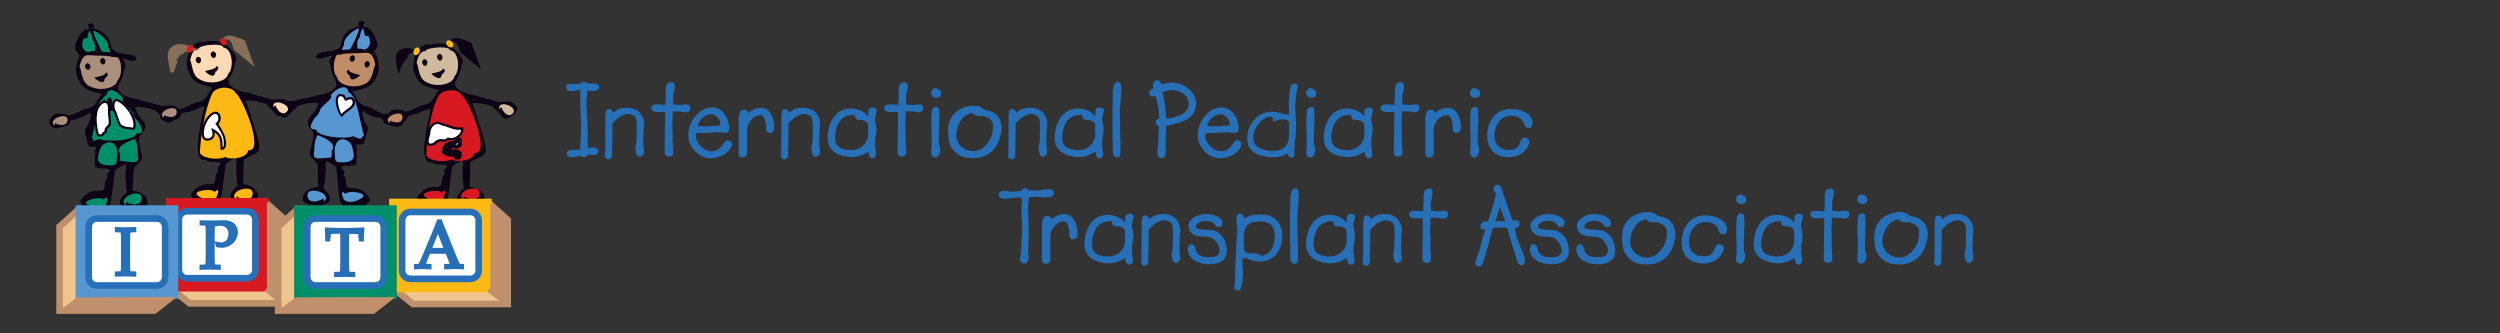 <?xml version="1.0" encoding="utf-8"?>
<!-- Generator: Adobe Illustrator 15.1.0, SVG Export Plug-In . SVG Version: 6.00 Build 0)  -->
<!DOCTYPE svg PUBLIC "-//W3C//DTD SVG 1.1//EN" "http://www.w3.org/Graphics/SVG/1.1/DTD/svg11.dtd">
<svg version="1.1" id="IPTA" xmlns:x="http://ns.adobe.com/Extensibility/1.0/" xmlns:i="http://ns.adobe.com/AdobeIllustrator/10.0/" xmlns:graph="http://ns.adobe.com/Graphs/1.0/"
	 xmlns="http://www.w3.org/2000/svg" xmlns:xlink="http://www.w3.org/1999/xlink" xmlns:a="http://ns.adobe.com/AdobeSVGViewerExtensions/3.0/"
	 x="0px" y="0px" width="600px" height="80px" viewBox="0 0 600 80" enable-background="new 0 0 600 80" xml:space="preserve">
<rect x="0" y="0" width="600" height="80" fill="#333333" stroke="none"/>
<g>
	<path fill="#276FB7" d="M136.99,20.18c1.06-0.03,1.59-0.08,2.24,0c0.13-0.28,0.43-0.48,0.75-0.5c0.4-0.05,0.76,0.07,0.98,0.35
		c0.6,0.03,0.81,0.03,1.49,0c0.65-0.03,1.44,0.28,1.38,0.98c-0.05,0.53-0.6,0.66-1.11,0.78c-0.63,0.15-1.08-0.03-1.66-0.15
		c-0.13,1.08-0.3,1.71-0.3,2.75c0,2.97,0.3,4.71,0.3,7.7c0-1.38,0,2.14,0,3.52c0.5-0.1,0.81-0.32,1.29-0.25
		c0.58,0.1,1.26,0.33,1.26,0.93c0,0.53-0.45,0.83-1.01,0.93c-0.45,0.1-0.65-0.05-1.26-0.18c-0.45,0.25-0.63,0.66-1.16,0.66
		c-0.4,0-0.7-0.1-0.98-0.38c-0.65,0.33-1.23,0.43-1.99,0.43c-0.75,0-1.16-0.25-1.18-0.81c-0.05-0.63,0.65-0.98,1.23-0.98
		c0.7,0,1.43,0,1.96-0.05c0.07-1.43,0.15-2.27,0.2-3.68c0.12-3.07-0.15-4.91-0.15-8.01c0-1.06,0-1.61,0-2.69
		c-0.53,0.15-1.16,0.28-1.91,0.3c-0.68,0.02-1.48,0.17-1.48-0.94C135.88,19.98,136.51,20.18,136.99,20.18z"/>
	<path fill="#276FB7" d="M150.48,25.83c1.06,0,2.11,0.35,2.87,0.98c0.3,0.3,0.53,0.65,0.73,1.03c0.25,0.4,0.41,0.86,0.48,1.33
		c0.1,0.71-0.1,1.16-0.1,1.91c-0.08,1.74-0.13,2.72,0,4.43c0.03,0.41,0.18,0.68,0.1,1.09c-0.13,0.5-0.43,0.91-0.96,1.01
		c-0.83,0.12-0.98-1.06-1.11-1.86c-0.1-0.73,0.28-1.16,0.28-1.91l0.05-3.6c0-0.38-0.03-0.63-0.05-0.96c0-0.23,0.03-0.5-0.13-0.73
		c-0.15-0.3-0.25-0.6-0.48-0.76c-0.23-0.18-0.55-0.25-0.88-0.38c-0.86-0.23-1.48,0.12-2.29,0.48c-0.55,0.25-0.86,0.56-1.21,0.96
		c-0.17,0.2-0.5,0.32-0.65,0.57c-0.25,0.63-0.15,1.06-0.15,1.77l-0.1,5.41c0,0.4,0.07,0.78-0.05,1.11c-0.1,0.3-0.45,0.53-0.81,0.53
		c-0.4,0-0.75-0.22-0.86-0.58c-0.1-0.38,0.08-0.75,0.08-1.23l0.05-7.63c0-0.68,0-1.08,0.05-1.74c0.03-0.36,0.18-0.73,0.55-0.86
		c0.53-0.22,1.29,0.38,1.18,0.96C148.04,26.18,149.07,25.83,150.48,25.83z"/>
	<path fill="#276FB7" d="M161.54,23.21c-0.02,0.68,0,1.11,0,1.84l1.71,0.15c0.55,0.02,0.91-0.18,1.43-0.15
		c0.98,0.02,0.98,0.48,0.96,1.03c0,0.46-0.38,0.78-0.78,0.85c-0.75,0.15-0.98-0.15-1.61-0.15l-1.79-0.08c0,0.91-0.02,1.44-0.08,2.29
		c-0.05,1.01,0.08,2.82,0.05,3.85c-0.05,1.36,0.08,2.19,0.15,3.5c0.03,0.52-0.02,1.16-0.95,1.2c-1.16,0.1-1.13-0.85-1.11-1.53
		c0.05-2.06,0.07-4.78,0.1-7.1c0-0.78,0-1.26,0-2.07l-1.91,0.05c-0.68,0-1.41-0.3-1.41-1.01c0-0.7,0.88-0.85,1.61-0.83l1.79,0.13
		c0.02-0.86,0.05-1.31,0.07-2.14c0.05-0.9-0.07-1.38,0.1-2.31c0.1-0.56,0.53-0.96,1.11-1.01c0.86-0.08,0.93,0.5,0.96,1.01
		C161.97,21.72,161.59,22.25,161.54,23.21z"/>
	<path fill="#276FB7" d="M175.05,30.79c0.03,0.5-0.3,1.11-0.81,1.11c-0.53,0-0.93-0.13-1.49-0.15c-1.28-0.05-2.09,0.12-3.37,0.15
		c-0.88,0.02-1.39,0.05-2.29,0.05l-0.05,0.76c-0.1,1.46,1.86,3.6,3.7,3.6c1.33,0,2.19-0.79,2.87-1.81c0.33-0.48,0.63-0.96,1.21-0.83
		c0.55,0.08,0.93,0.56,0.86,1.06c-0.28,1.77-2.95,3.27-5.14,3.27c-2.64,0-5.36-2.57-5.36-5.56c0-3.05,2.42-6.65,5.74-6.65
		C173.44,25.77,174.93,28.32,175.05,30.79z M170.17,30.31c1.06-0.03,1.64-0.18,2.72-0.25l-0.07-0.6c-0.08-1.13-1.23-2.04-2.12-2.04
		c-1.41,0-3.05,1.36-3.22,2.84C168.51,30.33,169.11,30.33,170.17,30.31z"/>
	<path fill="#276FB7" d="M182.51,27.61c-1.59,0-3.22,1.76-3.22,3.68l0.02,4.48c0,0.91,0.2,2.01-1.11,2.01
		c-1.13,0-0.91-1.08-0.91-1.89v-7.23c0-0.38-0.02-0.61,0.08-0.96c0.18-0.65,0.15-1.41,1.26-1.36c0.78,0.03,0.73,0.3,0.81,0.81
		c1.16-0.81,1.91-1.28,3.27-1.28c2.24,0,3.22,2.74,3.1,4.93c-0.02,0.53-0.4,1.11-0.96,1.11c-0.55,0-1.03-0.2-0.98-1.11
		C183.94,29.42,183.46,27.61,182.51,27.61z"/>
	<path fill="#276FB7" d="M192.73,25.83c1.06,0,2.11,0.35,2.87,0.98c0.3,0.3,0.53,0.65,0.73,1.03c0.25,0.4,0.4,0.86,0.48,1.33
		c0.1,0.71-0.1,1.16-0.1,1.91c-0.08,1.74-0.13,2.72,0,4.43c0.03,0.41,0.18,0.68,0.1,1.09c-0.12,0.5-0.43,0.91-0.96,1.01
		c-0.83,0.12-0.98-1.06-1.11-1.86c-0.1-0.73,0.28-1.16,0.28-1.91l0.05-3.6c0-0.38-0.02-0.63-0.05-0.96c0-0.23,0.03-0.5-0.13-0.73
		c-0.15-0.3-0.25-0.6-0.48-0.76c-0.23-0.18-0.55-0.25-0.88-0.38c-0.86-0.23-1.49,0.12-2.29,0.48c-0.55,0.25-0.85,0.56-1.21,0.96
		c-0.18,0.2-0.5,0.32-0.65,0.57c-0.25,0.63-0.15,1.06-0.15,1.77l-0.1,5.41c0,0.4,0.08,0.78-0.05,1.11c-0.1,0.3-0.45,0.53-0.81,0.53
		c-0.4,0-0.75-0.22-0.86-0.58c-0.1-0.38,0.08-0.75,0.08-1.23l0.05-7.63c0-0.68,0-1.08,0.05-1.74c0.03-0.36,0.18-0.73,0.56-0.86
		c0.53-0.22,1.28,0.38,1.18,0.96C190.29,26.18,191.32,25.83,192.73,25.83z"/>
	<path fill="#276FB7" d="M210.43,26.4c-0.03,0.68-0.43,1.33-0.43,2.22c0,0.85,0.33,1.33,0.35,2.22c0.05,1.33-0.35,2.04-0.35,3.35
		c0,0.98,0.13,1.54,0.25,2.52c0.05,0.52-0.18,1.26-0.73,1.28c-0.5,0.03-0.81-0.17-0.98-0.73c-0.08-0.3-0.05-0.53-0.05-0.86
		c-1.31,0.58-1.86,1.28-4.41,1.28c0,0-5.46-0.07-5.46-4.48c0-3.78,1.96-7.12,5.46-7.15c1.81,0,3.12,0.55,4.33,1.89
		c0-0.68-0.15-1.11,0.08-1.63c0.15-0.33,0.45-0.48,0.85-0.5C209.82,25.77,210.45,26.03,210.43,26.4z M205.69,28.67
		c-0.43-0.2-0.5-0.68-0.55-1.08c-0.53-0.03-0.83,0-1.31,0.08c-2.34,0.45-3.27,2.64-3.42,5.08c-0.15,2.74,1.76,3.15,3.67,3.27
		c2.07,0.15,3.9-1.24,4.23-3.27c0.1-0.5,0-1.36,0-1.36c0-0.88,0.2-1.56-0.38-2.16C206.63,28.49,206.4,28.97,205.69,28.67z"/>
	<path fill="#276FB7" d="M217.45,23.21c-0.03,0.68,0,1.11,0,1.84l1.71,0.15c0.55,0.02,0.91-0.18,1.43-0.15
		c0.98,0.02,0.98,0.48,0.96,1.03c0,0.46-0.38,0.78-0.78,0.85c-0.75,0.15-0.98-0.15-1.61-0.15l-1.79-0.08c0,0.91-0.03,1.44-0.08,2.29
		c-0.05,1.01,0.08,2.82,0.05,3.85c-0.05,1.36,0.07,2.19,0.15,3.5c0.03,0.52-0.02,1.16-0.96,1.2c-1.16,0.1-1.13-0.85-1.11-1.53
		c0.05-2.06,0.07-4.78,0.1-7.1c0-0.78,0-1.26,0-2.07l-1.91,0.05c-0.68,0-1.41-0.3-1.41-1.01c0-0.7,0.88-0.85,1.61-0.83l1.79,0.13
		c0.02-0.86,0.05-1.31,0.08-2.14c0.05-0.9-0.08-1.38,0.1-2.31c0.1-0.56,0.53-0.96,1.11-1.01c0.85-0.08,0.93,0.5,0.96,1.01
		C217.88,21.72,217.5,22.25,217.45,23.21z"/>
	<path fill="#276FB7" d="M224.45,21.17c0.63,0,1.51,0.53,1.44,1.26c-0.08,0.66-0.25,1.01-1.31,1.01c-0.61,0-1.11-0.55-1.11-1.16
		C223.47,21.72,223.9,21.17,224.45,21.17z M225.33,34.46c0.05,0.5,0.35,0.83,0.35,1.36c-0.02,0.91-0.38,1.91-1.23,1.96
		c-0.55,0.03-1.01-0.6-0.98-1.11c0.05-0.7,0.1-1.01,0.12-1.63c0.05-1.28-0.02-2.07-0.02-3.37c0,1.74-0.1-2.95,0-4.48
		c0.05-0.7,0.25-1.56,1.13-1.51c0.8,0.05,0.71,0.71,0.73,1.21C225.56,29.25,225.23,32.1,225.33,34.46z"/>
	<path fill="#276FB7" d="M238.88,27.31c0.73,0.63,1.06,1.18,1.34,2.11c0.35,1.24,0.15,2.09-0.18,3.35c-0.43,1.66-0.96,2.7-2.27,3.75
		c-1.31,1.03-2.44,1.43-4.16,1.43c-1.79,0-3.1-0.23-4.38-1.48c-1.34-1.26-1.56-2.59-1.66-4.46c-0.05-1.64,0.05-2.8,0.96-4.13
		c0.76-1.06,1.46-1.53,2.67-2.01c0.98-0.41,1.71-0.56,2.77-0.48c1.31,0.12,1.44,0.35,2.14,0.85
		C237.04,26.63,238.02,26.61,238.88,27.31z M234.7,27.84c-0.6-0.08-0.98-0.28-1.39-0.73c-0.55,0.2-0.98,0.28-1.48,0.58
		c-1.18,0.68-2.32,2.72-2.32,4.76c0,2.19,1.84,3.8,4,3.83c1.84,0.03,2.95-1.06,3.93-2.59c0.78-1.24,0.86-2.29,0.88-3.6
		c0.03-1.31-1.23-2.01-2.52-2.29C235.41,27.89,235.08,27.89,234.7,27.84z"/>
	<path fill="#276FB7" d="M247.24,25.83c1.06,0,2.11,0.35,2.87,0.98c0.3,0.3,0.53,0.65,0.73,1.03c0.25,0.4,0.4,0.86,0.48,1.33
		c0.1,0.71-0.1,1.16-0.1,1.91c-0.08,1.74-0.12,2.72,0,4.43c0.03,0.41,0.17,0.68,0.1,1.09c-0.12,0.5-0.43,0.91-0.96,1.01
		c-0.83,0.12-0.98-1.06-1.11-1.86c-0.1-0.73,0.28-1.16,0.28-1.91l0.05-3.6c0-0.38-0.03-0.63-0.05-0.96c0-0.23,0.03-0.5-0.12-0.73
		c-0.15-0.3-0.25-0.6-0.48-0.76c-0.23-0.18-0.55-0.25-0.88-0.38c-0.86-0.23-1.48,0.12-2.29,0.48c-0.55,0.25-0.86,0.56-1.21,0.96
		c-0.17,0.2-0.5,0.32-0.65,0.57c-0.25,0.63-0.15,1.06-0.15,1.77l-0.1,5.41c0,0.4,0.08,0.78-0.05,1.11c-0.1,0.3-0.45,0.53-0.8,0.53
		c-0.4,0-0.76-0.22-0.86-0.58c-0.1-0.38,0.08-0.75,0.08-1.23l0.05-7.63c0-0.68,0-1.08,0.05-1.74c0.02-0.36,0.18-0.73,0.55-0.86
		c0.53-0.22,1.29,0.38,1.18,0.96C244.8,26.18,245.83,25.83,247.24,25.83z"/>
	<path fill="#276FB7" d="M264.94,26.4c-0.02,0.68-0.43,1.33-0.43,2.22c0,0.85,0.33,1.33,0.35,2.22c0.05,1.33-0.35,2.04-0.35,3.35
		c0,0.98,0.12,1.54,0.25,2.52c0.05,0.52-0.18,1.26-0.73,1.28c-0.5,0.03-0.81-0.17-0.98-0.73c-0.08-0.3-0.05-0.53-0.05-0.86
		c-1.31,0.58-1.86,1.28-4.41,1.28c0,0-5.46-0.07-5.46-4.48c0-3.78,1.96-7.12,5.46-7.15c1.81,0,3.12,0.55,4.33,1.89
		c0-0.68-0.15-1.11,0.07-1.63c0.15-0.33,0.45-0.48,0.86-0.5C264.33,25.77,264.96,26.03,264.94,26.4z M260.21,28.67
		c-0.43-0.2-0.5-0.68-0.55-1.08c-0.53-0.03-0.83,0-1.31,0.08c-2.34,0.45-3.27,2.64-3.42,5.08c-0.15,2.74,1.76,3.15,3.67,3.27
		c2.06,0.15,3.9-1.24,4.23-3.27c0.1-0.5,0-1.36,0-1.36c0-0.88,0.2-1.56-0.38-2.16C261.14,28.49,260.91,28.97,260.21,28.67z"/>
	<path fill="#276FB7" d="M268.99,23.71c-0.08,1.16-0.23,1.88-0.23,3.04l0.08,4.56c0,1.06,0.07,1.66,0.07,2.77
		c0,1.06,0,1.46-0.02,2.79c0,0.35-0.1,0.91-0.73,0.91c-0.93,0-1.03-0.63-1.06-1.28c-0.05-0.81,0-1.33-0.03-2.19
		c-0.02-0.93-0.07-1.41-0.07-2.34v-5.21c0-1.31,0.02-2.01,0.07-3.3c0.03-0.96-0.07-1.44,0.18-2.57c0.12-0.56,0.4-1.24,1.03-1.24
		c0.71,0,0.85,0.91,0.85,1.64C269.14,22.23,269.04,22.8,268.99,23.71z"/>
	<path fill="#276FB7" d="M278.81,20.23l0.35-0.08c0.81-0.17,1.28-0.33,2.12-0.33c2.54,0,5.79,2.07,5.77,4.86
		c-0.03,3.48-2.57,4.48-5.46,5.13l-1.69,0.41l-0.12,2.36c-0.03,0.66-0.05,1.06-0.05,1.71c0,0.86,0.1,1.31,0.05,2.17
		c-0.05,0.7-0.23,1.51-1.08,1.51c-0.86,0-1.03-0.95-0.93-1.66c0.18-1.28,0.25-1.86,0.25-3.45c0-1.01,0.08-1.58,0.13-2.62
		c-0.48-0.05-0.78-0.5-0.76-0.98c0.03-0.43,0.25-0.68,0.78-0.81c0.03-1.11-0.02-1.77-0.2-2.84c-0.15-1.04-0.42-1.67-0.65-2.67
		c-0.25,0.17-0.48,0.25-0.8,0.2c-0.33-0.05-0.58-0.23-0.71-0.53c-0.17-0.45,0.15-0.93,0.56-1.21c0.18-0.1,0.35-0.13,0.55-0.2
		c-0.18-0.3-0.25-0.58-0.2-0.95c0.07-0.53,0.35-0.96,0.88-0.98c0.38-0.03,0.68,0.13,0.91,0.4
		C278.64,19.83,278.71,20.06,278.81,20.23z M279.92,28.45l0.65-0.05c2.34-0.35,4.93-1.36,4.73-3.7c-0.2-2.02-2.12-3.12-4.13-3.1
		c-0.63,0-0.93,0.16-1.51,0.31l-0.63,0.2c0.25,1.18,0.4,1.94,0.56,3.15C279.77,26.45,279.82,27.21,279.92,28.45z"/>
	<path fill="#276FB7" d="M297.31,30.79c0.03,0.5-0.3,1.11-0.81,1.11c-0.52,0-0.93-0.13-1.48-0.15c-1.29-0.05-2.09,0.12-3.37,0.15
		c-0.88,0.02-1.38,0.05-2.29,0.05l-0.05,0.76c-0.1,1.46,1.86,3.6,3.7,3.6c1.34,0,2.19-0.79,2.87-1.81c0.33-0.48,0.63-0.96,1.21-0.83
		c0.55,0.08,0.93,0.56,0.85,1.06c-0.28,1.77-2.95,3.27-5.14,3.27c-2.64,0-5.36-2.57-5.36-5.56c0-3.05,2.42-6.65,5.74-6.65
		C295.7,25.77,297.18,28.32,297.31,30.79z M292.42,30.31c1.06-0.03,1.64-0.18,2.72-0.25l-0.08-0.6c-0.07-1.13-1.23-2.04-2.11-2.04
		c-1.41,0-3.05,1.36-3.22,2.84C290.76,30.33,291.37,30.33,292.42,30.31z"/>
	<path fill="#276FB7" d="M311.43,20.89c-0.15,0.73-0.35,1.86-0.48,3.02c-0.3,3.04,0.27,4.86,0.07,7.91
		c-0.07,0.98-0.25,1.59-0.28,2.59l-0.1,2.25c0,0.52,0.25,1.13-0.71,1.13c-0.53,0-0.96-0.53-0.83-1.03
		c-1.33,0.78-2.32,1.03-3.88,0.96c-2.9-0.17-5.89-0.91-5.89-4.56c0-3.35,2.54-6.37,5.94-6.37c1.08,0,2.29,0.43,3.15,0.63
		c0.43,0.12,0.58,0.05,0.93,0.05v-3.32c0-1.08,0.2-1.81,0.28-2.82c0.1-1.21,0.91-1.26,0.91-1.26
		C311.13,20.11,311.56,20.44,311.43,20.89z M305.39,36.22c2.97,0,3.96-1.58,3.98-3.73l0.05-2.89c0-0.65-0.73-0.96-1.33-0.96
		c-1.71,0-1.61,0.45-2.22,0.43c-0.6-0.03-0.4-0.33-0.4-0.71c0-0.18-0.27-0.38-0.48-0.38c-2.04,0-4.21,2.64-4.21,5.16
		C300.78,35.42,303.23,36.22,305.39,36.22z"/>
	<path fill="#276FB7" d="M315.34,34.46c0.05,0.5,0.35,0.83,0.35,1.36c-0.03,0.91-0.38,1.91-1.23,1.96c-0.55,0.03-1.01-0.6-0.98-1.11
		c0.05-0.7,0.1-1.01,0.13-1.63c0.05-1.28-0.03-2.07-0.03-3.37c0,1.74-0.1-2.95,0-4.48c0.05-0.7,0.25-1.56,1.13-1.51
		c0.8,0.05,0.7,0.71,0.73,1.21C315.57,29.25,315.24,32.1,315.34,34.46z M314.46,21.17c0.63,0,1.51,0.53,1.44,1.26
		c-0.08,0.66-0.25,1.01-1.31,1.01c-0.6,0-1.11-0.55-1.11-1.16C313.47,21.72,313.9,21.17,314.46,21.17z"/>
	<path fill="#276FB7" d="M329.51,26.4c-0.03,0.68-0.43,1.33-0.43,2.22c0,0.85,0.33,1.33,0.35,2.22c0.05,1.33-0.35,2.04-0.35,3.35
		c0,0.98,0.13,1.54,0.25,2.52c0.05,0.52-0.18,1.26-0.73,1.28c-0.5,0.03-0.8-0.17-0.98-0.73c-0.08-0.3-0.05-0.53-0.05-0.86
		c-1.31,0.58-1.86,1.28-4.41,1.28c0,0-5.46-0.07-5.46-4.48c0-3.78,1.96-7.12,5.46-7.15c1.81,0,3.12,0.55,4.33,1.89
		c0-0.68-0.15-1.11,0.07-1.63c0.15-0.33,0.46-0.48,0.86-0.5C328.91,25.77,329.54,26.03,329.51,26.4z M324.78,28.67
		c-0.43-0.2-0.5-0.68-0.55-1.08c-0.53-0.03-0.83,0-1.31,0.08c-2.34,0.45-3.27,2.64-3.42,5.08c-0.15,2.74,1.76,3.15,3.67,3.27
		c2.06,0.15,3.9-1.24,4.23-3.27c0.1-0.5,0-1.36,0-1.36c0-0.88,0.2-1.56-0.38-2.16C325.71,28.49,325.48,28.97,324.78,28.67z"/>
	<path fill="#276FB7" d="M336.54,23.21c-0.02,0.68,0,1.11,0,1.84l1.71,0.15c0.56,0.02,0.91-0.18,1.43-0.15
		c0.99,0.02,0.99,0.48,0.96,1.03c0,0.46-0.38,0.78-0.78,0.85c-0.75,0.15-0.98-0.15-1.61-0.15l-1.79-0.08c0,0.91-0.02,1.44-0.07,2.29
		c-0.05,1.01,0.07,2.82,0.05,3.85c-0.05,1.36,0.07,2.19,0.15,3.5c0.02,0.52-0.03,1.16-0.96,1.2c-1.16,0.1-1.13-0.85-1.11-1.53
		c0.05-2.06,0.08-4.78,0.1-7.1c0-0.78,0-1.26,0-2.07l-1.91,0.05c-0.68,0-1.41-0.3-1.41-1.01c0-0.7,0.88-0.85,1.61-0.83l1.79,0.13
		c0.02-0.86,0.05-1.31,0.08-2.14c0.05-0.9-0.08-1.38,0.1-2.31c0.1-0.56,0.53-0.96,1.11-1.01c0.86-0.08,0.93,0.5,0.96,1.01
		C336.96,21.72,336.59,22.25,336.54,23.21z"/>
	<path fill="#276FB7" d="M347.29,27.61c-1.59,0-3.22,1.76-3.22,3.68l0.03,4.48c0,0.91,0.2,2.01-1.11,2.01
		c-1.13,0-0.91-1.08-0.91-1.89v-7.23c0-0.38-0.02-0.61,0.08-0.96c0.17-0.65,0.15-1.41,1.26-1.36c0.78,0.03,0.73,0.3,0.8,0.81
		c1.16-0.81,1.92-1.28,3.27-1.28c2.24,0,3.22,2.74,3.1,4.93c-0.02,0.53-0.4,1.11-0.96,1.11c-0.56,0-1.03-0.2-0.98-1.11
		C348.72,29.42,348.25,27.61,347.29,27.61z"/>
	<path fill="#276FB7" d="M354.67,34.46c0.05,0.5,0.35,0.83,0.35,1.36c-0.02,0.91-0.38,1.91-1.23,1.96c-0.55,0.03-1.01-0.6-0.98-1.11
		c0.05-0.7,0.1-1.01,0.12-1.63c0.05-1.28-0.03-2.07-0.03-3.37c0,1.74-0.1-2.95,0-4.48c0.05-0.7,0.25-1.56,1.13-1.51
		c0.8,0.05,0.71,0.71,0.73,1.21C354.89,29.25,354.57,32.1,354.67,34.46z M353.78,21.17c0.63,0,1.51,0.53,1.43,1.26
		c-0.07,0.66-0.25,1.01-1.31,1.01c-0.61,0-1.11-0.55-1.11-1.16C352.8,21.72,353.23,21.17,353.78,21.17z"/>
	<path fill="#276FB7" d="M365.42,28.95c-0.63-0.81-1.59-1.16-2.72-1.16c-2.47-0.02-4.03,2.04-4.03,4.88c0,1.84,1.11,3.3,3.47,3.3
		c1.31,0,2.17-0.23,2.72-1.89c0.2-0.48,0.48-1.06,1.06-1.06c0.65,0,1.26,0.73,1.11,1.34c-0.63,2.09-2.59,3.37-4.88,3.37
		c-3.67,0-5.23-2.34-5.23-5.11c0-3.4,1.89-6.47,5.74-6.47c2.24,0,4.71,1.01,5.14,2.92c0.12,0.68-0.1,1.64-0.76,1.64
		C365.65,30.71,365.95,29.63,365.42,28.95z"/>
	<path fill="#276FB7" d="M248.99,47.26c-0.81,0-1.28,0.03-2.09,0.03c0,0.23,0.02,0.33,0.02,0.53c0,0.45-0.12,0.75-0.15,1.16
		c-0.1,1.33,0.05,2.11,0.05,3.45c0.03,1.94,0.1,3.04,0.08,4.99c-0.02,1.26-0.23,1.99-0.15,3.22c0.02,0.48,0.25,0.78,0.15,1.26
		c-0.1,0.63-0.33,1.36-1.01,1.36c-0.6,0-1.08-0.48-1.13-1.08c-0.03-0.33,0.15-0.53,0.2-0.83c0.05-0.48,0.08-0.81,0.1-1.29
		c0.18-2.79,0.25-4.46,0.18-7.28c-0.03-0.78-0.1-1.21-0.1-2.01c0-1.01,0.15-1.59,0.1-2.59c0-0.33-0.05-0.48-0.08-0.81
		c-1.21,0.05-1.99,0.15-3.2,0.25c-0.4,0.03-0.68,0.1-1.08,0.1c-0.58,0-1.21-0.43-1.18-1.03c0.03-0.6,0.73-0.91,1.31-0.91
		c0.66,0,1.06,0.22,1.74,0.22c0.93,0,1.49-0.15,2.42-0.2c0.1-0.43,0.5-0.68,0.96-0.66c0.35,0.03,0.45,0.31,0.7,0.51
		c0.96,0.08,1.59,0.08,2.54,0.02c0.83-0.05,1.38-0.28,2.21-0.28c0.63,0,1.46,0.25,1.39,0.9c-0.08,1.01-1.13,1.08-1.96,1.08
		C250.2,47.39,249.78,47.26,248.99,47.26z"/>
	<path fill="#276FB7" d="M255.29,53.13c-1.58,0-3.22,1.76-3.22,3.68l0.03,4.48c0,0.91,0.2,2.01-1.11,2.01
		c-1.13,0-0.91-1.08-0.91-1.89v-7.23c0-0.38-0.02-0.6,0.08-0.96c0.18-0.66,0.15-1.41,1.26-1.36c0.78,0.02,0.73,0.3,0.81,0.8
		c1.16-0.8,1.91-1.28,3.27-1.28c2.24,0,3.22,2.74,3.1,4.94c-0.02,0.53-0.4,1.11-0.96,1.11s-1.03-0.2-0.98-1.11
		C256.72,54.94,256.24,53.13,255.29,53.13z"/>
	<path fill="#276FB7" d="M272.08,51.92c-0.02,0.68-0.43,1.34-0.43,2.22c0,0.85,0.33,1.33,0.35,2.21c0.05,1.34-0.35,2.04-0.35,3.35
		c0,0.98,0.12,1.53,0.25,2.52c0.05,0.53-0.18,1.25-0.73,1.28c-0.5,0.02-0.81-0.18-0.98-0.73c-0.08-0.3-0.05-0.53-0.05-0.86
		c-1.31,0.58-1.86,1.28-4.41,1.28c0,0-5.46-0.08-5.46-4.48c0-3.78,1.96-7.12,5.46-7.15c1.81,0,3.12,0.55,4.33,1.89
		c0-0.68-0.15-1.11,0.08-1.63c0.15-0.33,0.45-0.48,0.86-0.5C271.48,51.29,272.11,51.54,272.08,51.92z M267.35,54.19
		c-0.43-0.2-0.5-0.68-0.55-1.08c-0.53-0.02-0.83,0-1.31,0.08c-2.34,0.45-3.27,2.64-3.42,5.09c-0.15,2.74,1.76,3.15,3.68,3.27
		c2.06,0.15,3.9-1.23,4.23-3.27c0.1-0.5,0-1.36,0-1.36c0-0.88,0.2-1.56-0.38-2.17C268.28,54.01,268.05,54.49,267.35,54.19z"/>
	<path fill="#276FB7" d="M279.18,51.34c1.06,0,2.11,0.35,2.87,0.98c0.3,0.3,0.53,0.66,0.73,1.04c0.25,0.4,0.4,0.85,0.48,1.33
		c0.1,0.71-0.1,1.16-0.1,1.91c-0.08,1.74-0.13,2.72,0,4.44c0.02,0.4,0.17,0.68,0.1,1.08c-0.13,0.5-0.43,0.91-0.96,1
		c-0.83,0.13-0.98-1.05-1.11-1.86c-0.1-0.73,0.28-1.16,0.28-1.91l0.05-3.6c0-0.38-0.03-0.63-0.05-0.96c0-0.23,0.03-0.5-0.13-0.73
		c-0.15-0.3-0.25-0.6-0.48-0.75c-0.23-0.18-0.55-0.25-0.88-0.38c-0.86-0.23-1.48,0.13-2.29,0.48c-0.55,0.25-0.85,0.55-1.21,0.96
		c-0.17,0.2-0.5,0.32-0.65,0.58c-0.25,0.63-0.15,1.06-0.15,1.77l-0.1,5.41c0,0.4,0.07,0.78-0.05,1.11c-0.1,0.3-0.45,0.53-0.81,0.53
		c-0.4,0-0.75-0.23-0.86-0.58c-0.1-0.38,0.08-0.75,0.08-1.23l0.05-7.63c0-0.68,0-1.08,0.05-1.73c0.02-0.35,0.18-0.73,0.55-0.86
		c0.53-0.22,1.28,0.38,1.18,0.96C276.74,51.7,277.77,51.34,279.18,51.34z"/>
	<path fill="#276FB7" d="M285.07,59.71c0-0.5,0.33-1.11,0.88-1.11c0.6,0,0.86,0.53,0.98,1.13c0.35,1.71,1.71,1.99,3.17,1.99
		c1.84,0,2.59-0.45,2.59-1.67c0-1.18-1.21-2.72-2.01-3.02c-0.81-0.28-1.79-0.2-2.82-0.32c-1.58-0.23-2.57-1.01-2.64-2.42
		c-0.1-1.69,2.22-2.92,4.1-2.92c1.89,0,4.08,0.71,4.08,2.24c0,0.48-0.25,0.88-0.96,0.88c-1.16,0-0.45-1.48-3.12-1.48
		c-1.01,0-2.29,0.5-2.29,1.46c0,0.93,3.58,0.43,4.83,1.03c1.54,0.76,2.57,2.6,2.57,4.61c0,2.7-2.17,3.32-4.25,3.32
		C287.72,63.43,285.07,62.25,285.07,59.71z"/>
	<path fill="#276FB7" d="M298.34,62.04c-0.3,0.22-0.1,1.13-0.1,1.84c0,0.96,0.13,1.51,0.08,2.47c-0.05,0.98-0.18,1.49-0.4,2.49
		c-0.08,0.4-0.33,0.86-0.73,0.88c-0.48,0.03-0.98-0.43-0.91-0.91c0.25-1.41,0.08-1.87,0.13-2.94c0.1-2.67,0.18-4.31,0.3-7.08
		c0.05-1.36,0.23-2.12,0.23-3.5c0-0.98-0.18-1.63-0.18-2.54c0-0.68,0-1.46,0.88-1.46c0.58,0,1.01,0.53,0.93,1.11
		c1.49-0.78,2.54-0.93,4.13-0.93c3.32,0,5.04,2.22,5.04,5.11c0,4.08-2.44,6.32-5.82,6.19C300.03,62.7,299.05,61.57,298.34,62.04z
		 M305.95,56.58c0-1.97-0.83-3.43-3.42-3.43c-3.2,0-3.7,1.24-3.98,3.02c-0.08,0.48-0.18,3.8,0.23,4.28c0.6,0.73,2.69,0,3.32,0.58
		c0.15,0.15,0.18,0.17,0.61,0.32C304.36,61.36,305.95,59.6,305.95,56.58z"/>
	<path fill="#276FB7" d="M311.58,49.23c-0.08,1.16-0.22,1.89-0.22,3.05l0.07,4.56c0,1.06,0.08,1.67,0.08,2.77
		c0,1.06,0,1.46-0.02,2.79c0,0.35-0.1,0.9-0.73,0.9c-0.93,0-1.04-0.63-1.06-1.28c-0.05-0.8,0-1.33-0.03-2.19
		c-0.03-0.93-0.08-1.41-0.08-2.34v-5.21c0-1.31,0.03-2.01,0.08-3.3c0.03-0.96-0.08-1.44,0.17-2.57c0.13-0.55,0.41-1.23,1.03-1.23
		c0.7,0,0.86,0.91,0.86,1.64C311.74,47.74,311.63,48.33,311.58,49.23z"/>
	<path fill="#276FB7" d="M325.26,51.92c-0.03,0.68-0.43,1.34-0.43,2.22c0,0.85,0.33,1.33,0.35,2.21c0.05,1.34-0.35,2.04-0.35,3.35
		c0,0.98,0.13,1.53,0.25,2.52c0.05,0.53-0.18,1.25-0.73,1.28c-0.5,0.02-0.81-0.18-0.98-0.73c-0.08-0.3-0.05-0.53-0.05-0.86
		c-1.31,0.58-1.86,1.28-4.41,1.28c0,0-5.46-0.08-5.46-4.48c0-3.78,1.96-7.12,5.46-7.15c1.81,0,3.12,0.55,4.33,1.89
		c0-0.68-0.15-1.11,0.07-1.63c0.15-0.33,0.46-0.48,0.86-0.5C324.65,51.29,325.28,51.54,325.26,51.92z M320.52,54.19
		c-0.43-0.2-0.5-0.68-0.55-1.08c-0.53-0.02-0.83,0-1.31,0.08c-2.34,0.45-3.27,2.64-3.42,5.09c-0.15,2.74,1.76,3.15,3.68,3.27
		c2.06,0.15,3.9-1.23,4.23-3.27c0.1-0.5,0-1.36,0-1.36c0-0.88,0.2-1.56-0.38-2.17C321.46,54.01,321.23,54.49,320.52,54.19z"/>
	<path fill="#276FB7" d="M332.36,51.34c1.06,0,2.11,0.35,2.87,0.98c0.3,0.3,0.53,0.66,0.73,1.04c0.25,0.4,0.4,0.85,0.48,1.33
		c0.1,0.71-0.1,1.16-0.1,1.91c-0.08,1.74-0.13,2.72,0,4.44c0.02,0.4,0.17,0.68,0.1,1.08c-0.12,0.5-0.43,0.91-0.96,1
		c-0.83,0.13-0.98-1.05-1.11-1.86c-0.1-0.73,0.28-1.16,0.28-1.91l0.05-3.6c0-0.38-0.02-0.63-0.05-0.96c0-0.23,0.03-0.5-0.12-0.73
		c-0.15-0.3-0.25-0.6-0.48-0.75c-0.23-0.18-0.55-0.25-0.88-0.38c-0.86-0.23-1.48,0.13-2.29,0.48c-0.55,0.25-0.85,0.55-1.21,0.96
		c-0.18,0.2-0.5,0.32-0.66,0.58c-0.25,0.63-0.15,1.06-0.15,1.77l-0.1,5.41c0,0.4,0.07,0.78-0.05,1.11c-0.1,0.3-0.45,0.53-0.8,0.53
		c-0.4,0-0.75-0.23-0.86-0.58c-0.1-0.38,0.08-0.75,0.08-1.23l0.05-7.63c0-0.68,0-1.08,0.05-1.73c0.03-0.35,0.18-0.73,0.55-0.86
		c0.53-0.22,1.29,0.38,1.18,0.96C329.91,51.7,330.95,51.34,332.36,51.34z"/>
	<path fill="#276FB7" d="M343.41,48.73c-0.03,0.68,0,1.11,0,1.84l1.71,0.15c0.55,0.02,0.91-0.18,1.43-0.15
		c0.98,0.03,0.98,0.48,0.96,1.03c0,0.46-0.38,0.78-0.78,0.85c-0.75,0.15-0.98-0.15-1.61-0.15l-1.79-0.08c0,0.91-0.03,1.44-0.08,2.29
		c-0.05,1.01,0.08,2.82,0.05,3.85c-0.05,1.36,0.07,2.19,0.15,3.5c0.03,0.53-0.03,1.16-0.96,1.21c-1.16,0.1-1.13-0.85-1.11-1.54
		c0.05-2.06,0.08-4.78,0.1-7.1c0-0.78,0-1.26,0-2.07l-1.91,0.05c-0.68,0-1.41-0.3-1.41-1.01c0-0.7,0.88-0.85,1.61-0.83l1.79,0.13
		c0.03-0.86,0.05-1.31,0.08-2.14c0.05-0.91-0.08-1.38,0.1-2.32c0.1-0.55,0.53-0.96,1.11-1.01c0.86-0.07,0.93,0.5,0.96,1.01
		C343.84,47.24,343.46,47.77,343.41,48.73z"/>
	<path fill="#276FB7" d="M364.13,62.72c-0.35-1.58-0.83-2.59-1.31-4.25c-0.3-1.06-0.53-1.69-0.81-2.74c-0.1-0.43-0.18-0.7-0.25-1.11
		c-1.06,0-1.76,0.03-2.82,0.03c-0.23,0-0.43,0.1-0.65,0.17c-0.5,1.41-0.83,3.12-1.41,5.09c-0.4,1.36-0.66,2.29-1.16,3.5
		c-0.18,0.4-0.53,0.65-1.13,0.46c-0.38-0.15-0.63-0.58-0.53-0.98c0.23-0.8,0.45-1.16,0.71-1.91c0.65-1.96,0.81-3.17,1.49-5.19
		l0.25-0.81c-0.45-0.03-1.13,0.48-1.21-0.73c-0.03-0.48,0.28-0.8,0.7-1c0.38-0.18,0.68-0.18,1.06-0.05c0.5-1.36,0.81-2.21,1.21-3.58
		c0.33-1.23,0.55-1.94,0.78-3.18c-0.43-0.35-0.68-0.65-0.6-1.18c0.08-0.48,0.4-0.86,0.88-0.9c0.63-0.08,0.98,0.6,1.16,1.21
		c0.43,1.26,0.88,2.64,1.43,4.28c0.4,1.21,0.68,1.89,1.11,3.05c0.28,0,0.45,0.05,0.71,0c0.75-0.15,0.86,0.23,0.96,0.63
		c0.1,0.35-0.08,0.73-0.33,0.93c-0.25,0.2-0.5,0.28-0.83,0.23c0.23,1.03,0.28,1.69,0.61,2.67c0.65,1.87,1.64,3.65,1.79,4.71
		c0.07,0.6,0.07,1.36-0.51,1.51C364.86,63.73,364.31,63.4,364.13,62.72z M360,49.73c-0.23,0.73-0.43,1.18-0.65,1.94
		c-0.15,0.53-0.33,0.91-0.48,1.44c0.43,0,0.68,0,1.11,0c0.5,0,0.83-0.05,1.31-0.1c-0.25-0.61-0.4-0.93-0.63-1.56
		C360.43,50.79,360.25,50.39,360,49.73z"/>
	<path fill="#276FB7" d="M367.16,59.71c0-0.5,0.33-1.11,0.88-1.11c0.6,0,0.86,0.53,0.98,1.13c0.35,1.71,1.71,1.99,3.17,1.99
		c1.84,0,2.6-0.45,2.6-1.67c0-1.18-1.21-2.72-2.01-3.02c-0.81-0.28-1.79-0.2-2.82-0.32c-1.58-0.23-2.57-1.01-2.64-2.42
		c-0.1-1.69,2.21-2.92,4.1-2.92c1.89,0,4.08,0.71,4.08,2.24c0,0.48-0.25,0.88-0.96,0.88c-1.16,0-0.45-1.48-3.12-1.48
		c-1.01,0-2.29,0.5-2.29,1.46c0,0.93,3.57,0.43,4.83,1.03c1.54,0.76,2.57,2.6,2.57,4.61c0,2.7-2.17,3.32-4.26,3.32
		C369.81,63.43,367.16,62.25,367.16,59.71z"/>
	<path fill="#276FB7" d="M378.29,59.71c0-0.5,0.33-1.11,0.88-1.11c0.61,0,0.85,0.53,0.98,1.13c0.35,1.71,1.71,1.99,3.17,1.99
		c1.84,0,2.59-0.45,2.59-1.67c0-1.18-1.21-2.72-2.01-3.02c-0.81-0.28-1.79-0.2-2.82-0.32c-1.59-0.23-2.57-1.01-2.64-2.42
		c-0.1-1.69,2.21-2.92,4.1-2.92s4.08,0.71,4.08,2.24c0,0.48-0.25,0.88-0.96,0.88c-1.16,0-0.45-1.48-3.12-1.48
		c-1.01,0-2.29,0.5-2.29,1.46c0,0.93,3.57,0.43,4.83,1.03c1.54,0.76,2.57,2.6,2.57,4.61c0,2.7-2.17,3.32-4.26,3.32
		C380.93,63.43,378.29,62.25,378.29,59.71z"/>
	<path fill="#276FB7" d="M400.6,52.83c0.73,0.63,1.05,1.18,1.33,2.11c0.35,1.24,0.15,2.09-0.17,3.35c-0.43,1.66-0.96,2.69-2.26,3.75
		c-1.31,1.03-2.45,1.43-4.16,1.43c-1.79,0-3.1-0.23-4.38-1.48c-1.33-1.26-1.56-2.59-1.66-4.46c-0.05-1.64,0.05-2.8,0.96-4.13
		c0.75-1.06,1.46-1.53,2.67-2.02c0.98-0.4,1.71-0.55,2.77-0.48c1.31,0.13,1.44,0.35,2.14,0.85
		C398.76,52.15,399.75,52.12,400.6,52.83z M396.42,53.36c-0.6-0.08-0.98-0.28-1.38-0.73c-0.55,0.2-0.98,0.28-1.48,0.58
		c-1.18,0.68-2.32,2.72-2.32,4.76c0,2.19,1.84,3.8,4,3.83c1.84,0.02,2.95-1.06,3.93-2.59c0.78-1.24,0.86-2.29,0.88-3.6
		c0.02-1.31-1.23-2.01-2.52-2.29C397.12,53.41,396.8,53.41,396.42,53.36z"/>
	<path fill="#276FB7" d="M412.1,54.47c-0.63-0.8-1.59-1.16-2.72-1.16c-2.47-0.03-4.03,2.04-4.03,4.88c0,1.84,1.11,3.3,3.47,3.3
		c1.31,0,2.17-0.23,2.72-1.89c0.2-0.48,0.48-1.06,1.06-1.06c0.65,0,1.26,0.73,1.11,1.34c-0.63,2.09-2.59,3.37-4.88,3.37
		c-3.68,0-5.24-2.34-5.24-5.11c0-3.4,1.89-6.47,5.74-6.47c2.24,0,4.71,1.01,5.14,2.92c0.13,0.68-0.1,1.63-0.76,1.63
		C412.33,56.23,412.63,55.15,412.1,54.47z"/>
	<path fill="#276FB7" d="M418.52,59.98c0.05,0.5,0.36,0.83,0.36,1.36c-0.03,0.91-0.38,1.91-1.23,1.96c-0.56,0.03-1.01-0.6-0.99-1.11
		c0.05-0.7,0.1-1.01,0.13-1.63c0.05-1.28-0.03-2.06-0.03-3.37c0,1.74-0.1-2.95,0-4.48c0.05-0.7,0.25-1.56,1.13-1.51
		c0.8,0.05,0.7,0.71,0.73,1.21C418.75,54.77,418.42,57.61,418.52,59.98z M417.65,46.69c0.63,0,1.51,0.53,1.43,1.26
		c-0.08,0.66-0.25,1-1.31,1c-0.6,0-1.11-0.55-1.11-1.16C416.66,47.24,417.09,46.69,417.65,46.69z"/>
	<path fill="#276FB7" d="M432.7,51.92c-0.03,0.68-0.43,1.34-0.43,2.22c0,0.85,0.33,1.33,0.35,2.21c0.05,1.34-0.35,2.04-0.35,3.35
		c0,0.98,0.13,1.53,0.25,2.52c0.05,0.53-0.18,1.25-0.73,1.28c-0.5,0.02-0.81-0.18-0.98-0.73c-0.07-0.3-0.05-0.53-0.05-0.86
		c-1.31,0.58-1.86,1.28-4.41,1.28c0,0-5.46-0.08-5.46-4.48c0-3.78,1.96-7.12,5.46-7.15c1.81,0,3.12,0.55,4.33,1.89
		c0-0.68-0.15-1.11,0.08-1.63c0.15-0.33,0.45-0.48,0.85-0.5C432.1,51.29,432.73,51.54,432.7,51.92z M427.97,54.19
		c-0.43-0.2-0.5-0.68-0.56-1.08c-0.53-0.02-0.83,0-1.31,0.08c-2.34,0.45-3.27,2.64-3.42,5.09c-0.15,2.74,1.76,3.15,3.67,3.27
		c2.06,0.15,3.9-1.23,4.23-3.27c0.1-0.5,0-1.36,0-1.36c0-0.88,0.2-1.56-0.38-2.17C428.9,54.01,428.67,54.49,427.97,54.19z"/>
	<path fill="#276FB7" d="M439.73,48.73c-0.03,0.68,0,1.11,0,1.84l1.71,0.15c0.56,0.02,0.91-0.18,1.43-0.15
		c0.99,0.03,0.99,0.48,0.96,1.03c0,0.46-0.37,0.78-0.78,0.85c-0.75,0.15-0.98-0.15-1.61-0.15l-1.79-0.08c0,0.91-0.03,1.44-0.08,2.29
		c-0.05,1.01,0.08,2.82,0.05,3.85c-0.05,1.36,0.07,2.19,0.15,3.5c0.03,0.53-0.02,1.16-0.96,1.21c-1.16,0.1-1.13-0.85-1.11-1.54
		c0.05-2.06,0.07-4.78,0.1-7.1c0-0.78,0-1.26,0-2.07l-1.92,0.05c-0.68,0-1.41-0.3-1.41-1.01c0-0.7,0.88-0.85,1.61-0.83l1.79,0.13
		c0.02-0.86,0.05-1.31,0.08-2.14c0.05-0.91-0.08-1.38,0.1-2.32c0.1-0.55,0.53-0.96,1.11-1.01c0.85-0.07,0.93,0.5,0.96,1.01
		C440.15,47.24,439.77,47.77,439.73,48.73z"/>
	<path fill="#276FB7" d="M447.61,59.98c0.05,0.5,0.35,0.83,0.35,1.36c-0.03,0.91-0.38,1.91-1.24,1.96c-0.55,0.03-1.01-0.6-0.98-1.11
		c0.05-0.7,0.1-1.01,0.13-1.63c0.05-1.28-0.03-2.06-0.03-3.37c0,1.74-0.1-2.95,0-4.48c0.05-0.7,0.25-1.56,1.13-1.51
		c0.81,0.05,0.71,0.71,0.73,1.21C447.83,54.77,447.51,57.61,447.61,59.98z M446.73,46.69c0.63,0,1.51,0.53,1.44,1.26
		c-0.08,0.66-0.25,1-1.31,1c-0.6,0-1.11-0.55-1.11-1.16C445.74,47.24,446.17,46.69,446.73,46.69z"/>
	<path fill="#276FB7" d="M461.15,52.83c0.73,0.63,1.06,1.18,1.34,2.11c0.35,1.24,0.15,2.09-0.18,3.35
		c-0.43,1.66-0.96,2.69-2.26,3.75c-1.31,1.03-2.44,1.43-4.16,1.43c-1.79,0-3.1-0.23-4.38-1.48c-1.34-1.26-1.56-2.59-1.66-4.46
		c-0.05-1.64,0.05-2.8,0.96-4.13c0.75-1.06,1.46-1.53,2.67-2.02c0.98-0.4,1.71-0.55,2.77-0.48c1.31,0.13,1.44,0.35,2.14,0.85
		C459.31,52.15,460.3,52.12,461.15,52.83z M456.97,53.36c-0.6-0.08-0.98-0.28-1.38-0.73c-0.55,0.2-0.98,0.28-1.49,0.58
		c-1.18,0.68-2.32,2.72-2.32,4.76c0,2.19,1.84,3.8,4,3.83c1.84,0.02,2.95-1.06,3.93-2.59c0.78-1.24,0.85-2.29,0.88-3.6
		c0.03-1.31-1.23-2.01-2.52-2.29C457.68,53.41,457.35,53.41,456.97,53.36z"/>
	<path fill="#276FB7" d="M469.51,51.34c1.06,0,2.12,0.35,2.87,0.98c0.3,0.3,0.53,0.66,0.73,1.04c0.25,0.4,0.41,0.85,0.48,1.33
		c0.1,0.71-0.1,1.16-0.1,1.91c-0.07,1.74-0.12,2.72,0,4.44c0.03,0.4,0.18,0.68,0.1,1.08c-0.13,0.5-0.43,0.91-0.96,1
		c-0.83,0.13-0.98-1.05-1.11-1.86c-0.1-0.73,0.28-1.16,0.28-1.91l0.05-3.6c0-0.38-0.03-0.63-0.05-0.96c0-0.23,0.03-0.5-0.13-0.73
		c-0.15-0.3-0.25-0.6-0.48-0.75c-0.23-0.18-0.55-0.25-0.88-0.38c-0.86-0.23-1.48,0.13-2.29,0.48c-0.55,0.25-0.86,0.55-1.21,0.96
		c-0.17,0.2-0.5,0.32-0.65,0.58c-0.25,0.63-0.15,1.06-0.15,1.77l-0.1,5.41c0,0.4,0.07,0.78-0.05,1.11c-0.1,0.3-0.45,0.53-0.8,0.53
		c-0.4,0-0.76-0.23-0.86-0.58c-0.1-0.38,0.08-0.75,0.08-1.23l0.05-7.63c0-0.68,0-1.08,0.05-1.73c0.03-0.35,0.18-0.73,0.55-0.86
		c0.53-0.22,1.29,0.38,1.18,0.96C467.07,51.7,468.1,51.34,469.51,51.34z"/>
</g>
<g>
	<path fill="#0D0116" d="M87.42,26.67c0.35,0.84,3.88,1.92,4.52,1.7c0.65-0.22-0.1-0.92-0.1-0.92S87.08,25.83,87.42,26.67
		L87.42,26.67z"/>
	<path fill-rule="evenodd" clip-rule="evenodd" fill="#0D0116" d="M78.15,41.05c-0.05,1.48-0.31,3.9-0.57,4.17
		c2.99,2.68,1.64,3.55-1.29,4.43c-0.04,0-0.12,0.04-0.16,0.04c-1.08-0.46-3.38-0.75-3.45-1.8c-0.16-2.59,3.21-3.06,3.69-3.01l0-0.24
		c-0.07-0.87-0.07-2.41-0.09-3.58H78.15L78.15,41.05z M82.54,41.05c0.03,0.03,0.06,0.06,0.09,0.09c0.08,0.04-0.38,0.84-0.02,1.13
		c0.95,0.95-0.38,2.99,1.89,2.9c0.16-0.04,0.32-0.03,0.49,0.01c2.1,0.12,3.21,1.59,3.76,2.53c0.32,0.45-1.29,2-1.85,1.99
		c-0.77,0.02-1.42,0.05-1.98,0.04c-2.47-0.04-3.39-0.63-3.52-2.45l-0.6-6.26H82.54L82.54,41.05z"/>
	<path fill-rule="evenodd" clip-rule="evenodd" fill="#0D0116" d="M76.29,41.05c-0.01-0.42-0.01-0.78-0.03-1.07
		c-0.09-1.58-2.11-1.86-1.88-3.35c0.23-1.37,0.9-3.02,0.85-4.39c-0.06-1.09-1.51-1.77-1.4-3.02c0.1-0.97,1.74-2.15,2.12-3.24
		c0.38-1.21,1.32-1.47-1.92-1.21c-0.44,0.04-2.72,0.56-2.68,0.84c0,0-2.22,2.03-2.22,2.19c-0.66,0.72-1.22,0.42-1.78,0.05
		c-0.6-0.41-1.6-1.16-1.7-2.01l0-0.24c0.05-0.4,0.38-0.8,1.03-1.2c1.23-0.75,2.63,0.17,3.97-0.21c1.55-0.46,3.74-0.78,5.16-1.28
		c0.32-0.04,0.65-0.11,0.97-0.15c3.41-0.59,4.77-2.18,3.43-3.86c-0.2-0.25-1.04-2.85-0.8-3.09c-1.32-1.24,1.32-3.78,2.95-4.72
		c0.53-0.27,2.03-0.41,3.24-0.31c0.69,0.05,1.25,0.22,1.53,0.43l0.45-0.24c2.78,0.54,3.26,3.58,3.31,5.03
		c0.1,1.22-0.71,3.59-2.18,4.57c-1.1,0.67-2.08,0.85-3.3,1.16c-0.28,0.07-0.61,0.15-0.93,0.23c0.44,0.37,0.67,0.86,0.91,1.31
		c0.47,0.94,0.9,1.88,2.67,2.31c1.45,0.31,2.8,1.62,4.38,1.82c0.77-0.31,1.47-0.5,2.27-0.45c1.01-0.02,2.04,1.01,2.15,1.98
		l-0.01,0.37c-0.08,0.57-0.57,1.07-1.72,1.19c0.14,0.04,0.03,0.05-0.49,0.03c0.18,0,0.34-0.01,0.49-0.03
		c-0.33-0.1-2.08-0.39-2.9-0.94c-0.2-0.17-0.38-1.38-0.99-1.35c0-0.12-0.64-0.5-0.8-0.46c-0.02-0.89-2.04-1.25-2.45-0.73
		c-0.04-0.12-0.68-0.41-0.8-0.46c-0.58,0.64,0.32,2.96,0.83,3.53c0.79,0.94-0.36,2.22-0.34,3.15c0.04,0.33-0.35,1.57-1,1.44
		c-0.29,0.12-0.77-0.01-1.05-0.06c-0.45,0.48,0.34,1.18-0.07,1.7c0.16,0.17-0.04,2.47-0.01,3.03c-0.12,0.12-0.29,0.2-0.45,0.28
		c-1.4,0.49-4.39-0.49-2.54,1.44l-1.76,0l-0.08-0.83c0.01-0.28-2.55-1.94-2.52-1.54c-0.01,0.36-0.14,0.93-0.1,1.21
		c0.07,0.02,0.09,0.5,0.07,1.16L76.29,41.05L76.29,41.05z"/>
	<path fill-rule="evenodd" clip-rule="evenodd" fill="#0D0116" d="M49.61,48.82c-0.57-0.01-1.21-0.06-1.94-0.11
		c-0.61-0.01-2.16-1.65-1.82-2.1c0.58-0.88,1.78-2.31,3.84-2.4l0.53,0.01c2.22,0.16,0.96-1.88,1.95-2.84
		c0.37-0.24-0.02-1.05,0.02-1.13c2.1-1.94-0.95-1.07-2.4-1.58c-0.16-0.08-0.32-0.17-0.44-0.29c-4.18,0.82-0.1-12.54-0.38-12.87
		c-0.16,0.08-1.58,0.3-1.59,0.46c-0.44-0.53-2.46-0.29-2.52,0.6c-0.16,0-0.81,0.31-0.82,0.47c-0.61-0.05-0.79,1.16-1.04,1.32
		c-0.8,0.48-2.44,0.72-2.88,0.81c0.14,0.02,0.28,0.03,0.44,0.04c-0.58,0.01-0.65,0.01-0.44-0.04c-1.15-0.15-1.66-0.64-1.72-1.22
		l0.01-0.4c0.14-0.93,1.2-1.92,2.21-1.9c0.85,0.02,1.53,0.23,2.26,0.53c1.58-0.09,2.98-1.36,4.48-1.66c1.75-0.29,2.2-1.26,2.71-2.18
		c0.25-0.48,0.54-0.92,0.95-1.28c-0.32-0.13-0.6-0.21-0.93-0.3c-1.17-0.3-2.18-0.52-3.21-1.23c-1.44-1.08-2.16-3.44-2.06-4.65
		c0.11-1.45,0.68-4.48,3.52-4.91l0.44,0.25c0.25-0.24,0.82-0.35,1.5-0.38c1.22-0.1,2.71,0.09,3.23,0.42c1.6,1,4.14,3.59,2.83,4.78
		c0.2,0.29-0.74,2.82-0.9,3.1c-1.44,1.63-0.1,3.23,3.29,3.98c0.28,0.04,0.61,0.09,0.97,0.14c1.36,0.59,3.54,0.99,5.07,1.47
		c1.32,0.47,2.84-0.4,3.96,0.35c0.68,0.46,0.96,0.87,0.99,1.27l0,0.24c-0.1,0.85-1.16,1.52-1.73,1.91
		c-0.57,0.35-1.18,0.67-1.82-0.07c0-0.16-2.14-2.26-2.14-2.26c0.05-0.32-2.21-0.85-2.66-0.9c-3.19-0.42-2.34-0.08-1.96,1.1
		c4.18,12.82,3.62,10.22-0.91,12.93c-0.1,1.05-0.04,4.29-0.14,5.66c0,0.1-0.03,0.21-0.04,0.28c0.48-0.08,3.83,0.51,3.58,3.09
		c-0.1,1.09-2.41,1.25-3.51,1.72c-0.04-0.04-0.08-0.04-0.12-0.04c-2.93-1.02-4.26-1.89-1.18-4.47c-0.36-0.45-0.52-5.27-0.31-5.34
		c0.05-0.33-0.07-0.85-0.02-1.25c0.01-0.36-2.57,1.17-2.61,1.49l-0.93,7.06C53.06,48.31,52.08,48.86,49.61,48.82L49.61,48.82z"/>
	<path fill="#0D0116" d="M112.67,46.04l0.02-1.17c0.45-0.07,3.79,0.51,3.55,3.1c-0.1,1.05-2.41,1.25-3.51,1.68
		c-0.04,0-0.08,0-0.12-0.04c-2.94-0.98-4.25-1.89-1.18-4.47c-0.36-0.41-0.56-5.23-0.31-5.34c0.05-0.28-0.07-0.81-0.06-1.21
		c0.05-0.36-2.57,1.17-2.57,1.45l-0.93,7.1c-0.19,1.77-1.13,2.37-3.6,2.32c-0.56-0.05-1.21-0.06-1.98-0.15
		c-0.57,0.03-2.12-1.62-1.78-2.06c0.58-0.88,1.78-2.35,3.84-2.4l0.49,0.01c2.26,0.16,1-1.92,1.99-2.84
		c0.37-0.24-0.06-1.05,0.02-1.13c2.1-1.94-0.95-1.07-2.4-1.62c-0.16-0.04-0.32-0.17-0.44-0.29c-4.18,0.86-0.1-12.5-0.38-12.83
		c-0.16,0.04-1.58,0.3-1.58,0.46c-0.44-0.53-2.46-0.29-2.52,0.6c-0.16-0.04-0.81,0.31-0.82,0.47c-0.6-0.09-0.83,1.16-1.03,1.28
		c-0.84,0.53-2.6,0.76-2.93,0.84c0.15,0.02,0.32,0.04,0.49,0.04c-0.52,0-0.63,0-0.49-0.04c-1.14-0.16-1.61-0.67-1.67-1.21l0.01-0.41
		c0.14-0.97,1.21-1.96,2.21-1.9c0.85-0.03,1.49,0.23,2.26,0.53c1.58-0.14,2.98-1.37,4.44-1.62c1.79-0.38,2.25-1.3,2.75-2.26
		c0.25-0.44,0.5-0.88,0.95-1.28c-0.32-0.09-0.64-0.17-0.93-0.26c-1.21-0.35-2.17-0.52-3.21-1.23c-1.48-1.08-2.21-3.43-2.06-4.69
		c0.11-1.41,0.68-4.48,3.48-4.91l0.44,0.29c0.28-0.24,0.85-0.35,1.54-0.42c1.21-0.06,2.71,0.13,3.23,0.46
		c1.6,0.96,4.14,3.59,2.79,4.78c0.24,0.29-0.7,2.82-0.9,3.06c-1.4,1.67-0.1,3.27,3.33,3.98c0.28,0.09,0.6,0.13,0.97,0.18
		c1.36,0.55,3.54,0.95,5.07,1.46c1.32,0.47,2.8-0.43,4,0.35c0.64,0.46,0.96,0.87,0.99,1.23l0,0.28c-0.13,0.81-1.16,1.52-1.77,1.91
		c-0.57,0.35-1.19,0.67-1.82-0.11c0.01-0.16-2.14-2.22-2.14-2.22c0.05-0.32-2.21-0.89-2.65-0.9c-3.19-0.46-2.34-0.12-1.96,1.06
		c4.15,12.85,3.58,10.26-0.91,12.97c-0.1,1.05-0.03,4.29-0.14,5.62c-0.04,0.14-0.05,0.25-0.05,0.32L112.67,46.04L112.67,46.04z"/>
	<path fill="#0D0116" d="M31.77,45.8L31.77,45.8L31.77,45.8z M23.09,50.38c-0.56-0.01-1.25-0.06-1.98-0.12
		c-0.56-0.01-2.11-1.66-1.82-2.09c0.62-0.88,1.78-2.32,3.88-2.4l0.48,0.01c2.22,0.2,1-1.88,1.95-2.8c0.41-0.28-0.02-1.09,0.06-1.13
		c2.06-1.99-0.99-1.07-2.4-1.62c-0.2-0.08-0.36-0.17-0.48-0.29c0.05-0.6-0.07-2.87,0.13-3.07c-0.44-0.49,0.38-1.17-0.01-1.7
		c-0.32,0.08-0.77,0.19-1.09,0.06c-0.61,0.11-0.95-1.15-0.95-1.47c0.1-0.93-1.01-2.24-0.19-3.16c0.53-0.56,1.5-2.84,0.95-3.54
		c-0.17,0.08-0.81,0.31-0.82,0.47c-0.4-0.53-2.42-0.28-2.52,0.6c-0.17,0-0.78,0.35-0.82,0.47c-0.61-0.05-0.79,1.16-1.03,1.32
		c-0.82,0.51-2.5,0.74-2.9,0.84c0.14,0.02,0.29,0.04,0.46,0.05c-0.56,0.01-0.64-0.01-0.46-0.05c-1.12-0.18-1.61-0.66-1.7-1.24
		l0.01-0.4c0.18-0.93,1.21-1.92,2.22-1.86c0.85-0.03,1.53,0.19,2.26,0.48c1.62-0.09,3.02-1.37,4.48-1.66
		c1.79-0.33,2.25-1.3,2.75-2.22c0.25-0.4,0.5-0.88,0.95-1.24c-0.32-0.13-0.64-0.21-0.93-0.3c-1.21-0.3-2.22-0.53-3.25-1.23
		c-1.44-1.04-2.17-3.43-2.06-4.65c0.15-1.45,0.73-4.48,3.52-4.91l0.44,0.25c0.24-0.24,0.85-0.35,1.54-0.38
		c1.17-0.06,2.71,0.13,3.23,0.42c1.6,1,4.14,3.63,2.79,4.82c0.2,0.25-0.7,2.82-0.9,3.06c-1.4,1.63-0.1,3.27,3.29,3.98
		c0.32,0.04,0.65,0.13,0.97,0.18c1.37,0.51,3.59,0.91,5.11,1.42c1.33,0.43,2.8-0.43,3.96,0.36c0.68,0.41,0.96,0.87,0.99,1.27l0,0.24
		c-0.09,0.85-1.16,1.52-1.77,1.91c-0.57,0.35-1.19,0.67-1.82-0.07c0-0.16-2.1-2.26-2.1-2.26c0-0.29-2.21-0.89-2.69-0.94
		c-3.19-0.42-2.3-0.08-1.92,1.14c0.34,1.1,1.94,2.3,2,3.31c0.02,1.26-1.41,1.88-1.51,2.92c-0.1,1.41,0.51,3.09,0.69,4.46
		c0.14,1.5-1.85,1.71-2,3.28c-0.1,1.05-0.14,3.47-0.28,4.65c0,0.09,0,0.16-0.02,0.24c0.51-0.07,3.81,0.51,3.6,3.09
		c-0.1,1.09-2.41,1.25-3.55,1.72c-0.04-0.04-0.08-0.04-0.12-0.04c-2.94-0.98-4.25-1.89-1.18-4.47c-0.36-0.41-0.51-5.27-0.27-5.35
		c0.01-0.32-0.11-0.85-0.06-1.21c0.05-0.41-2.57,1.17-2.58,1.45l-0.97,7.06C26.5,49.87,25.56,50.42,23.09,50.38L23.09,50.38z"/>
	<path fill="#5697D1" d="M75.33,28.52c-0.01,0.36-2.03,2.71,0.56,2.56c0.09,1.82,7.44,2.39,8.83,1.61c2.57,1.09,1.61,0.47,2.63-0.12
		c-0.54-1.79-1.76-8.36-2.47-9.18c-0.12-0.17-0.79-1.23-1.23-1.2c-0.39-3-4.45,0.25-4.22,0.82c0.67,0.66-2.59,2.54-2.69,3.55
		C76.77,27.09,75.74,28.08,75.33,28.52L75.33,28.52z"/>
	<path fill="#C08C66" d="M80.92,18.54c0.09,1.74,4.07,3.06,6.93,1.46c1.76-0.98,1.77-4.06,2.22-4.33c-0.03-0.49-0.47-3.04-2.01-2.99
		c-0.03-0.89-5.88-1.6-5.82-0.42C79.94,12.38,79.53,17.27,80.92,18.54L80.92,18.54z"/>
	<path fill="#5697D1" d="M80.39,37.42c0.06,1.05-0.19,1.66,2.2,1.54c3.2-0.19,2.22-2.15,1.97-3.6C84.06,33,79.72,31.91,80.39,37.42
		L80.39,37.42z"/>
	<path fill="#5697D1" d="M75.43,36.28c-0.61,2.34,1.02,1.68,4.06,1.53c0.13-0.24,0.23-1.37,0.07-1.54c1.65-1.99-2.17-3.35-3.29-3.86
		C75.53,33.29,75.37,35.31,75.43,36.28L75.43,36.28z"/>
	<path fill-rule="evenodd" clip-rule="evenodd" fill="#0D0116" d="M87.49,15.34c-0.04-0.21,0.25-0.6,0.7-0.72
		C89.75,15.3,87.57,17.41,87.49,15.34L87.49,15.34z"/>
	<path fill-rule="evenodd" clip-rule="evenodd" fill="#0D0116" d="M83.91,13.95c0-0.2,0.26-0.6,0.74-0.71
		C86.22,13.91,84.04,16.01,83.91,13.95L83.91,13.95z"/>
	<path fill="#0D0116" d="M83.92,18.07l-0.28-0.09c-0.04-0.44-0.96-0.66,0.06-1.29c-0.02,1.01,3.09,1.19,2.68,1.46
		C86.1,18.35,84.05,20.18,83.92,18.07L83.92,18.07z"/>
	<path fill="#0D0116" d="M87.5,5.64c0.09-0.36-0.23-0.61-0.6-0.46c-0.72-0.62-1.1,0.47-0.75,1.12c-2.52,0.52-3.71,1.96-4.1,3.57
		c-0.09,0.32-0.4,2.22-1.45,1.96c-0.17,0.56-4.42,0.53-4.64,1.42c-0.3,1,0.15,0.57,1.04,0.83c0-0.04,4.39-1.34,4.67-0.89
		c0.13-0.49,4.33-0.37,5.15-0.48c0.49-0.03,2.23-0.2,2.83-0.03c0.17-0.77,1.28-1.35,0.89-2.33c-0.54-1.47-0.49-2.15-2.28-3.76
		C87.07,6.64,86.93,5.91,87.5,5.64L87.5,5.64z"/>
	<path fill="#5697D1" d="M84.07,11.77c-0.04,0.16-1.82,0.17-1.99,0.21c-0.08-0.04,0.43-1.21,0.51-1.29
		c-0.33-1.74,3.06-3.99,3.51-3.86C86.41,7.4,84.11,11.81,84.07,11.77L84.07,11.77z"/>
	<path fill="#5697D1" d="M88.78,10.55c-0.13,0.53-0.76,1.85-2.32,1.09c-0.16,0.08-0.36,0.12-0.65,0.03c0,0.08-0.41-2.07,0.53-2.62
		c-0.12-0.17,0.44-2.18,0.77-2.21c0.12,0.08,0.5,1.55,0.45,1.67l0.6,0.17l0.21-0.12C88.69,9.14,88.92,10.07,88.78,10.55L88.78,10.55
		z"/>
	<path fill="#FFFFFF" d="M82.34,22.98c0.36,0.13,0.35,0.65,0.63,0.94c0.57-0.31,1.47-0.58,1.78-0.01c0.98,1.72-1.99,2.6-2.7,3.8
		C81.25,27.41,79.69,21.84,82.34,22.98L82.34,22.98z"/>
	<path fill="#0D0116" d="M82.88,24.24l0.2-0.08c0.33-0.2,0.69-0.31,1.01-0.31c0.16-0.04,0.32,0.05,0.4,0.17
		c0.55,0.94-0.43,1.65-1.33,2.28c-0.12,0.08-0.2,0.16-0.33,0.24l-0.01,0.69c0.21-0.16,0.41-0.32,0.66-0.47
		c1.11-0.79,2.29-1.66,1.51-3.01c-0.2-0.33-0.52-0.45-0.92-0.46c-0.32,0-0.69,0.11-1.02,0.26c-0.04-0.04-0.04-0.12-0.08-0.16
		c0-0.04-0.04-0.12-0.08-0.17L82.88,24.24L82.88,24.24z"/>
	<path fill="#0D0116" d="M82.22,23.22c0.12,0.04,0.19,0.2,0.27,0.37c0.08,0.16,0.16,0.37,0.27,0.49l0.12,0.17l0,0l0.02-1.01
		c-0.08-0.21-0.19-0.41-0.48-0.53c-0.64-0.25-1.09-0.18-1.38,0.1c-0.24,0.2-0.37,0.52-0.42,0.84c-0.05,0.36-0.05,0.72-0.02,1.13
		c0.18,1.38,0.88,3.01,1.36,3.18l0.2,0.08l0.12-0.2c0.08-0.2,0.29-0.4,0.53-0.6l0.01-0.69c-0.33,0.28-0.61,0.52-0.86,0.79
		c-0.32-0.41-0.7-1.63-0.84-2.64c-0.03-0.36-0.03-0.69,0.02-0.97c0.04-0.24,0.13-0.4,0.25-0.52C81.53,23.04,81.81,23.05,82.22,23.22
		L82.22,23.22z"/>
	<path fill="#D71921" d="M113.89,36.67c-0.11,1.78-4.09,2.43-5.45,1.6c-2.6,1.05-6.19-0.03-6.13-1.2
		c0.28-4.24,0.98-10.52,2.96-14.06c0.89-1.6,4.61-1.98,5.58-0.15C112.61,24.03,117.92,37.23,113.89,36.67L113.89,36.67z"/>
	<path fill="#D0BA9E" d="M109.03,18.35c-0.15,1.74-4.18,2.92-6.98,1.21c-1.72-1.04-1.63-4.11-2.06-4.4
		c0.05-0.45,0.58-3.02,2.11-2.87c0.06-0.93,5.93-1.39,5.83-0.26C110.27,12.22,110.47,17.16,109.03,18.35L109.03,18.35z"/>
	<path fill-rule="evenodd" clip-rule="evenodd" fill="#0D0116" d="M102.58,14.92c0.04-0.2-0.23-0.61-0.68-0.74
		C100.32,14.8,102.42,17.02,102.58,14.92L102.58,14.92z"/>
	<path fill-rule="evenodd" clip-rule="evenodd" fill="#0D0116" d="M106.2,13.69c0.01-0.24-0.23-0.65-0.71-0.78
		C103.9,13.57,106,15.75,106.2,13.69L106.2,13.69z"/>
	<path fill="#0D0116" d="M106.05,17.77l0.28-0.04c0.05-0.44,0.98-0.67-0.02-1.33c-0.02,1.05-3.13,1.08-2.74,1.41
		C103.86,17.98,105.85,19.87,106.05,17.77L106.05,17.77z"/>
	<path fill-rule="evenodd" clip-rule="evenodd" fill="#0D0116" stroke="#0D0116" stroke-width="0.203" d="M107.55,10.72
		c0.66-0.76,1.43-1.15,2.23-0.21c0.44,0.5,0.58,1.75,0.9,2.08l4.54,3.76l0,0l-2.12-5.86c-0.16-0.29-2.25-0.97-2.65-1.1
		C108.99,8.92,108.1,9.39,107.55,10.72L107.55,10.72z"/>
	<path fill="#0D0116" stroke="#0D0116" stroke-width="0.203" d="M100.36,12.37c-1.2-0.43-2.25-0.97-3.59-0.63
		c-2.64,0.72-1.48,3.78-1.11,5.8l0.04,0c0.26-0.85,0.47-1.73,0.93-2.45c0.54-0.8,0.94-0.67,1.07-1.44
		C97.97,12.41,99.35,12.52,100.36,12.37L100.36,12.37z"/>
	<path fill="#FCB813" d="M108.63,11.26c0.29-0.28,0.22-0.85-0.14-1.22c-0.36-0.41-0.88-0.5-1.21-0.22
		c-0.29,0.28-0.21,0.81,0.14,1.22C107.82,11.41,108.34,11.5,108.63,11.26L108.63,11.26z"/>
	<path fill="#FCB813" d="M99.54,13.17c-0.36-0.17-0.43-0.7-0.18-1.18c0.25-0.48,0.74-0.71,1.1-0.54c0.32,0.17,0.43,0.73,0.18,1.18
		C100.39,13.1,99.9,13.34,99.54,13.17L99.54,13.17z"/>
	<path fill="#FFFFFF" d="M110.96,30.88c0.04,0.28-0.1,0.77-0.22,1.01c-0.62,1.04-1.89,1.66-2.94,1.49c-0.08,0-0.16-0.12-0.2-0.25
		c-0.17,0.57-1.23,0.71-1.67,0.54c-0.44-0.13-1.26,0.34-1.55,0.66c-0.29,0.36-1.26,0.66-1.58,0.21c-0.35-0.53-0.14-1.42,0.07-1.94
		c0.17-0.44,0.14-1.17,0.31-1.65c0.25-0.64,0.79-1.24,1.48-1.43c0.73-0.19,1.2,0.35,1.85,0.44c1.21,0.22,2.33,1.01,3.66,0.95
		C110.47,30.87,110.67,30.92,110.96,30.88L110.96,30.88z"/>
	<path fill="#0D0116" d="M111.2,30.6l0.04,0.24c0,0.2-0.01,0.41-0.05,0.61c-0.08,0.2-0.13,0.4-0.25,0.56l0,0
		c-0.33,0.6-0.83,1.04-1.4,1.35c-0.57,0.27-1.22,0.38-1.78,0.29l0,0c-0.08,0-0.12-0.04-0.16-0.04c-0.12,0.12-0.29,0.2-0.49,0.27
		c-0.12,0.04-0.24,0.08-0.32,0.08l0.01-0.53c0.04-0.04,0.08-0.04,0.12-0.04c0.2-0.08,0.37-0.2,0.41-0.36l0.53,0.01
		c0,0.04,0.04,0.04,0.04,0.08c0.49,0.05,0.97-0.02,1.42-0.26c0.49-0.23,0.9-0.63,1.19-1.11l0,0l0,0l0,0
		c0.04-0.12,0.13-0.28,0.13-0.44c0.04-0.04,0.04-0.12,0.04-0.16c-0.04,0-0.08,0-0.12,0c-0.12,0-0.24,0-0.32-0.01l0,0
		c-0.89,0.07-1.65-0.23-2.42-0.49c-0.32-0.13-0.64-0.25-0.96-0.34l0.01-0.57c0.4,0.09,0.76,0.25,1.17,0.38
		c0.69,0.25,1.41,0.51,2.18,0.48l0,0c0.12,0,0.24,0,0.36,0.01c0.12,0,0.24,0,0.36-0.04L111.2,30.6L111.2,30.6z"/>
	<path fill="#0D0116" d="M106.78,33.96c-0.37,0.07-0.69,0.07-0.93-0.02l0,0c-0.12-0.04-0.32,0-0.53,0.07
		c-0.28,0.16-0.57,0.35-0.74,0.51c-0.04,0.04-0.12,0.12-0.21,0.2c-0.21,0.12-0.53,0.23-0.81,0.27c-0.33,0.07-0.65,0.03-0.85-0.18
		c-0.04-0.04-0.12-0.08-0.16-0.17l0,0c-0.2-0.32-0.23-0.73-0.18-1.13c0.05-0.36,0.14-0.73,0.26-1.01c0.04-0.2,0.09-0.48,0.13-0.77
		l0,0l0,0l0,0c0-0.28,0.05-0.61,0.18-0.89l0,0c0.13-0.36,0.38-0.72,0.67-1c0.29-0.28,0.62-0.52,0.98-0.59l0,0
		c0.57-0.15,0.97,0.02,1.37,0.23l0,0c0.2,0.09,0.4,0.17,0.6,0.21c0.08,0,0.16,0.04,0.28,0.04l-0.01,0.57
		c-0.12-0.04-0.24-0.08-0.36-0.09c-0.28-0.04-0.53-0.17-0.72-0.25l0,0c-0.32-0.13-0.64-0.29-1.01-0.18l0,0
		c-0.28,0.08-0.53,0.23-0.77,0.43c-0.21,0.24-0.41,0.52-0.54,0.84l0,0l0,0l0,0c-0.09,0.2-0.09,0.48-0.14,0.77l0,0
		c-0.05,0.28-0.05,0.6-0.18,0.88c-0.08,0.24-0.17,0.56-0.22,0.89c-0.05,0.28-0.01,0.56,0.11,0.77l0,0l0,0l0,0
		c0.04,0,0.04,0,0.04,0.04c0.12,0.04,0.28,0.08,0.44,0.05c0.2-0.04,0.45-0.11,0.57-0.19l0,0c0.04-0.04,0.08-0.08,0.12-0.12
		c0.17-0.2,0.53-0.48,0.9-0.63c0.32-0.12,0.69-0.19,0.93-0.11l0,0c0.2,0.04,0.49,0.05,0.77,0.01L106.78,33.96L106.78,33.96z"/>
	<path fill="#009069" d="M33.41,29.49c-0.05,0.36,1.89,2.78-0.69,2.53c-0.11,1.82-7.48,2.13-8.84,1.3c-2.6,1-0.85,0.35-1.85-0.24
		c0.68-2.05,0.56-4.44,2.13-6.19c0.66-0.76,0.97-2.21,1.02-3.06c-0.61-0.05-1.29,2.28-1.62,2.56c-0.56-0.74,0.32-1.9,0.85-2.45
		c0.16-0.12,0.71-1.12,1.15-1.11c0.5-2.94,4.16,0.44,3.91,1c-0.66,0.59,2.54,2.63,2.61,3.65C32.02,28,33.01,29,33.41,29.49
		L33.41,29.49z"/>
	<path fill="#AA907C" d="M28.17,19.32c-0.15,1.74-4.22,2.88-6.98,1.21c-1.76-1.08-1.63-4.15-2.11-4.4c0.05-0.48,0.58-3.02,2.11-2.91
		c0.09-0.93,5.97-1.39,5.87-0.22C29.37,13.2,29.6,18.09,28.17,19.32L28.17,19.32z"/>
	<path fill="#009069" d="M28.04,38.17c-0.1,1.05,0.13,1.7-2.29,1.5c-3.19-0.3-2.15-2.26-1.8-3.67
		C24.48,33.66,28.9,32.72,28.04,38.17L28.04,38.17z"/>
	<path fill="#009069" d="M33.03,37.24c0.52,2.35-1.08,1.64-4.11,1.38c-0.12-0.24-0.18-1.42-0.01-1.54
		c-1.58-2.05,2.24-3.28,3.42-3.74C33,34.25,33.13,36.24,33.03,37.24L33.03,37.24z"/>
	<g>
		<path fill-rule="evenodd" clip-rule="evenodd" fill="#0D0116" d="M21.72,15.89c0-0.2-0.23-0.61-0.72-0.74
			C19.41,15.77,21.52,17.95,21.72,15.89L21.72,15.89z"/>
		<path fill-rule="evenodd" clip-rule="evenodd" fill="#0D0116" d="M25.3,14.62c0.04-0.2-0.23-0.61-0.67-0.74
			C23.03,14.5,25.14,16.68,25.3,14.62L25.3,14.62z"/>
		<path fill="#0D0116" d="M25.14,18.75l0.33-0.08c0.01-0.44,0.94-0.67-0.06-1.3c0.02,1.01-3.13,1.08-2.69,1.37
			C23,18.95,24.99,20.85,25.14,18.75L25.14,18.75z"/>
	</g>
	<path fill-rule="evenodd" clip-rule="evenodd" fill="#FFFFFF" d="M26.02,23.86c0.05-0.24,0.33-0.28,0.45-0.07l0.41,2.03
		c0.2,0.16,0.16,0.16,0.4,0.25v-0.04c-0.15-0.73-0.13-1.94,0.73-2.05c2.09,0.56,4.98,4.53,4.17,6.79l-0.08,0.08l-0.12,0.08
		c-0.36,0.03-0.56-0.17-0.93-0.14l-0.08,0l-0.04-0.04h-0.04l-0.04-0.04h-0.08l-0.08,0.04c-0.69,0.03-0.89-0.26-1.41-0.43l-0.08,0
		l-0.08-0.04c-0.76-0.54-1.04-2.65-1.59-3.63l-0.12-0.21l0,0l-0.12,0c-0.56-0.17-0.56-0.29-1.09,0.06v0.04
		c-0.02,1.17,0.17,2.02,0.19,3.12c-0.17,0.6-0.58,0.72-0.91,1.2c-0.42,0.8,0.48,0.37-0.63,1.12c-0.05,0.44-0.98,0.79-1.34,0.26
		c-0.39-0.85-1.54-6.42,1.31-7.74c1.26-0.26,1.36,0.71,1.38,1.6v0.04c0.08-0.08,0.25-0.16,0.29-0.24L26.02,23.86L26.02,23.86z"/>
	<path fill="#0D0116" d="M31.1,27.14c0.75,1.19,1.13,2.53,0.83,3.49l0,0l-0.04,0c-0.12,0-0.24,0-0.32-0.05
		c-0.16-0.04-0.32-0.08-0.48-0.09l-0.04,0l0,0l0,0l0,0l-0.01,0.57l0.04,0c0.12-0.04,0.2,0,0.32,0.04c0.2,0.04,0.36,0.09,0.61,0.05
		l0.08,0.01l0.08-0.08l0.12-0.04l0.08-0.12l0.04-0.08c0.42-1.12-0.03-2.67-0.86-4.02c-0.12-0.2-0.28-0.41-0.44-0.61L31.1,27.14
		L31.1,27.14z"/>
	<path fill="#0D0116" d="M27.6,26.23l-0.04-0.24l-0.04-0.04c-0.07-0.61-0.13-1.58,0.47-1.69c1.01,0.3,2.24,1.5,3.11,2.85
		c0,0.04,0,0.04,0,0.04l0.02-0.93c-0.87-1.23-2.06-2.22-3.03-2.48l-0.12,0c0,0,0,0-0.04,0l0,0c-0.61,0.11-0.86,0.59-0.95,1.15
		l-0.22-1.18l-0.04-0.04c-0.08-0.12-0.16-0.2-0.28-0.25l0,0c-0.08-0.04-0.16-0.04-0.24-0.04h-0.04c-0.08,0.04-0.16,0.08-0.2,0.12
		l0,0c-0.12,0.08-0.17,0.2-0.17,0.32v0.04l0.07,0.49c-0.24-0.17-0.6-0.25-1.13-0.14l-0.04,0.04c-0.12,0.04-0.25,0.12-0.37,0.2
		l-0.01,0.69c0.17-0.16,0.37-0.27,0.57-0.39c0.45-0.08,0.69,0.01,0.85,0.26c0.16,0.24,0.15,0.69,0.19,1.09l0,0l0,0.04l-0.01,0.44
		l0,0c-0.01,0.69,0.06,1.25,0.13,1.86c0.04,0.36,0.07,0.77,0.06,1.17c-0.09,0.32-0.25,0.48-0.45,0.64
		c-0.12,0.12-0.25,0.24-0.37,0.44l-0.04,0.04c-0.25,0.44-0.13,0.64-0.1,0.81c0.04,0.04,0-0.08-0.45,0.19l-0.12,0.08l0,0.12
		c0,0.08-0.04,0.12-0.17,0.2l0,0c-0.04,0.04-0.12,0.08-0.2,0.08l0,0l0,0l0,0l0,0l-0.01,0.57c0.04,0,0.12,0,0.16-0.04l0,0
		c0.12-0.04,0.25-0.08,0.37-0.15l0,0c0.16-0.12,0.29-0.28,0.37-0.44c0.74-0.51,0.7-0.59,0.54-0.88c0,0-0.04-0.08,0.09-0.28
		c0.08-0.12,0.21-0.24,0.33-0.32c0.25-0.24,0.45-0.48,0.58-0.92l0.04-0.12c-0.03-0.45-0.07-0.85-0.1-1.26
		c-0.07-0.57-0.1-1.09-0.09-1.74c0.2-0.12,0.28-0.12,0.45-0.03c0.08,0,0.16,0.04,0.32,0.09l0,0l0.04,0.08l0,0
		c0.19,0.37,0.35,0.9,0.54,1.43c0.27,0.94,0.61,1.91,1.17,2.33l0.04,0.04l0.08,0l0.04,0.04l0.04,0c0.16,0.04,0.28,0.09,0.4,0.17l0,0
		c0.32,0.13,0.6,0.25,1.09,0.22h0.04h0.04l0.04,0l0.04,0.04l0.08,0l0.04,0l0.08,0.04l0,0l0.01-0.57l0,0l0,0l0,0h-0.04l0,0l0,0h-0.04
		l-0.04-0.04h-0.08l-0.08,0h-0.04l-0.08,0l0,0c-0.37,0.03-0.56-0.09-0.81-0.18l0,0c-0.16-0.08-0.28-0.17-0.48-0.21h-0.04l-0.04-0.04
		l-0.04,0c-0.4-0.29-0.67-1.18-0.94-2c-0.15-0.57-0.35-1.1-0.54-1.5l-0.12-0.21l0,0l0,0L27.6,26.23L27.6,26.23z"/>
	<path fill="#0D0116" d="M24.32,24.43l-0.01,0.69c-0.53,0.52-0.87,1.28-1.01,2.13c-0.32,1.97,0.21,4.29,0.4,4.86
		c0.08,0.08,0.16,0.12,0.28,0.12c0.04,0,0.12,0,0.2-0.03l-0.01,0.57c-0.08,0-0.16,0-0.24,0c-0.28-0.01-0.52-0.13-0.68-0.38
		l-0.04-0.04c-0.15-0.45-0.57-2.11-0.54-3.85l0-0.12c0.01-0.41,0.05-0.81,0.1-1.21C22.95,26.03,23.42,25.02,24.32,24.43L24.32,24.43
		L24.32,24.43z"/>
	<path fill="#FCB813" d="M59.58,36.05c-0.15,1.82-4.13,2.43-5.49,1.64c-2.61,1.01-6.19-0.07-6.13-1.24
		c0.27-4.2,1.32-10.57,2.99-14.02c0.8-1.65,4.56-1.98,5.58-0.15C58.27,23.41,63.58,36.61,59.58,36.05L59.58,36.05z"/>
	<path fill="#FDDAB4" d="M54.73,17.76c-0.19,1.74-4.22,2.88-7.02,1.17c-1.72-1.04-1.63-4.11-2.07-4.36
		c0.05-0.49,0.58-3.06,2.11-2.91c0.06-0.93,5.93-1.4,5.83-0.26C55.93,11.64,56.16,16.54,54.73,17.76L54.73,17.76z"/>
	<path fill-rule="evenodd" clip-rule="evenodd" fill="#0D0116" d="M48.27,14.34c0-0.24-0.27-0.65-0.72-0.74
		C45.97,14.21,48.08,16.39,48.27,14.34L48.27,14.34z"/>
	<path fill-rule="evenodd" clip-rule="evenodd" fill="#0D0116" d="M51.86,13.06c0.05-0.24-0.23-0.61-0.71-0.74
		C49.55,12.94,51.7,15.12,51.86,13.06L51.86,13.06z"/>
	<path fill="#0D0116" d="M51.7,17.19l0.28-0.08c0.05-0.44,0.98-0.67-0.02-1.29c-0.02,1.01-3.13,1.03-2.69,1.37
		C49.52,17.39,51.5,19.29,51.7,17.19L51.7,17.19z"/>
	<path fill-rule="evenodd" clip-rule="evenodd" fill="#876F58" stroke="#876F58" stroke-width="0.203" d="M53.2,10.13
		c0.66-0.76,1.44-1.15,2.23-0.24c0.44,0.53,0.58,1.75,0.93,2.12l4.5,3.72l0,0l-2.12-5.86c-0.16-0.29-2.25-0.93-2.65-1.06
		C54.65,8.34,53.75,8.77,53.2,10.13L53.2,10.13z"/>
	<path fill="#876F58" stroke="#876F58" stroke-width="0.958" d="M43.4,13.04c0.23-1.25,1.6-1.1,2.61-1.25l0,0
		c-1.2-0.47-2.25-0.97-3.59-0.63c-2.64,0.68-1.44,3.78-1.11,5.77h0.04c0.3-0.85,0.47-1.69,0.93-2.45"/>
	<path fill="#D71921" d="M45.19,12.58c-0.32-0.21-0.43-0.74-0.18-1.22c0.25-0.48,0.74-0.71,1.1-0.55c0.36,0.21,0.43,0.73,0.18,1.22
		C46.04,12.52,45.55,12.75,45.19,12.58L45.19,12.58z"/>
	<path fill="#FFFFFF" d="M53.2,35.7c-0.2-2.59,0.26-3.47-2.11-4.49c0.39,1.06,0.2,2.31-1.5,2.28c-1.66-0.03-1.06-4.18,0.99-5.89
		c2.01-1.74,2.77,1.22,1.46,2.09C52.72,30.59,55.27,35.41,53.2,35.7L53.2,35.7z"/>
	<path fill="#0D0116" d="M52.95,36.01l-0.03-0.28c-0.03-0.4-0.03-0.81-0.06-1.17c-0.02-1.46-0.52-2.22-1.37-2.85
		c0.13,0.1,0.04,0.28,0.03,0.44c0,0.32-0.05,0.61-0.22,0.85l0.03-1.98c1.45,0.85,2.03,1.74,2.08,3.52c0,0.24,0.03,0.53,0.03,0.81
		c0.21-0.16,0.29-0.44,0.26-0.8l0-0.04l0,0.04l0-0.04c0.01-0.49,0-1.09-0.2-1.7c-0.46-1.26-1.39-2.54-1.66-2.94l-0.16-0.21l0.2-0.16
		c0.45-0.32,0.58-0.88,0.51-1.36l0,0l0,0l0,0c0-0.2-0.07-0.37-0.15-0.49c-0.08-0.12-0.2-0.21-0.32-0.25
		c-0.12-0.08-0.32-0.09-0.52-0.01l0.01-0.57c0.28-0.04,0.52-0.03,0.73,0.05c0.24,0.08,0.4,0.25,0.56,0.46
		c0.12,0.2,0.19,0.45,0.27,0.69l0,0c0.07,0.61-0.1,1.29-0.56,1.77c0.36,0.53,1.11,1.68,1.53,2.82c0.23,0.65,0.3,1.34,0.33,1.91l0,0
		c-0.01,0.6-0.18,1.08-0.63,1.36c-0.12,0.04-0.24,0.08-0.4,0.12L52.95,36.01L52.95,36.01z"/>
	<path fill="#0D0116" d="M51.31,32.99c0,0,0,0.04-0.04,0.04c-0.17,0.28-0.41,0.48-0.78,0.63c-0.24,0.08-0.53,0.11-0.89,0.1
		c-0.24,0-0.44-0.09-0.6-0.21l0,0c-0.36-0.25-0.55-0.74-0.58-1.26c-0.07-0.53-0.02-1.13,0.15-1.78c0.3-1.17,0.93-2.37,1.83-3.12
		c0.37-0.32,0.74-0.51,1.02-0.59l-0.01,0.57c-0.16,0.08-0.41,0.19-0.65,0.43c-0.82,0.67-1.36,1.8-1.67,2.84
		c-0.13,0.56-0.18,1.13-0.15,1.58c0.03,0.41,0.15,0.73,0.35,0.9l0,0c0.12,0.04,0.2,0.08,0.36,0.09c0.28,0,0.49,0.01,0.69-0.07
		c0.24-0.08,0.37-0.24,0.49-0.39c0.12-0.16,0.17-0.36,0.17-0.61c0-0.28-0.07-0.57-0.15-0.85l-0.19-0.57l0.56,0.25
		c0.04,0,0.08,0.04,0.12,0.04L51.31,32.99L51.31,32.99z"/>
	<path fill="#D71921" d="M54.28,10.72c0.29-0.24,0.22-0.8-0.14-1.17c-0.36-0.41-0.88-0.5-1.17-0.22c-0.29,0.24-0.26,0.8,0.14,1.17
		C53.47,10.91,54,11,54.28,10.72L54.28,10.72z"/>
	<path fill="#0D0116" d="M16.42,28.8c0.8,0.44,4.22-0.95,4.58-1.52c0.36-0.58-0.65-0.65-0.65-0.65S15.62,28.37,16.42,28.8
		L16.42,28.8z"/>
	<path fill="#0D0116" d="M43.98,26.91c0.8,0.43,4.22-0.95,4.58-1.53c0.36-0.58-0.65-0.65-0.65-0.65S43.18,26.48,43.98,26.91
		L43.98,26.91z"/>
	<path fill="#0D0116" d="M97.72,27.6c0.8,0.43,4.22-0.95,4.58-1.53c0.36-0.58-0.66-0.65-0.66-0.65S96.92,27.17,97.72,27.6
		L97.72,27.6z"/>
	<path fill="#FFFFFF" stroke="#0D0116" stroke-width="0.958" stroke-miterlimit="3.864" d="M109.87,33.53
		c-0.12-0.02,0.45-0.22,0.5,0.08c0.05,0.3-0.05,0.93,0.02,1.05c0.07,0.12-0.26,0.38-0.66,0.52c-0.4,0.14-1-0.3-1.14-0.26
		c-0.14,0.04-1.27,0.94-1.23,1.17c0.05,0.22,1.28,0.3,1.56,0.22c0.29-0.08,1.47,0.08,1.45,0.65c-0.02,0.57-0.19,0.79-0.19,0.79
		s-0.85,0.12-0.83,0c0.03-0.12,0.24-0.57,0.05-0.55c-0.19,0.02-1.75-0.16-1.92-0.2c-0.16-0.04-1.04-0.4-1-0.73
		c0.05-0.33,0.55-1.61,0.81-1.63c0.26-0.02,1.46-0.49,1.7-0.42C109.23,34.28,109.99,33.55,109.87,33.53L109.87,33.53z"/>
	<path fill="#009069" d="M31.86,46.55c-1.5,0.34-3.01,1.64-1.73,2.69c0.12-0.21,0.17-0.63,0.17-0.9c0,0.37,0.88,0.55,1.53,0.68
		c0.28,0.06,0.52,0.07,0.6,0.07c1.26-0.18,1.55-0.66,1.6-1.51C34.05,46.44,32.96,46.25,31.86,46.55L31.86,46.55z M23.24,47.58
		c-1.62,0.18-3.81,0.93-1.76,1.83c0.56,0.28,1.17,0.45,1.73,0.52c0.89,0.07,1.74-0.17,2.24-0.7c0.05-0.69,0.54-1.17,0.14-1.92
		c-0.57,0.31-0.29,0.58-0.94,0.51C24.65,47.56,24.01,47.54,23.24,47.58L23.24,47.58z"/>
	<path fill="#FCB813" d="M58.57,45.33c-1.52,0.21-3.15,1.37-1.97,2.52c0.14-0.2,0.23-0.62,0.25-0.88c-0.04,0.37,0.83,0.63,1.46,0.81
		c0.27,0.08,0.51,0.11,0.6,0.12c1.27-0.07,1.6-0.52,1.72-1.37C60.75,45.42,59.68,45.13,58.57,45.33L58.57,45.33z M49.88,45.59
		c-1.63,0.03-3.88,0.59-1.92,1.67c0.53,0.33,1.12,0.56,1.68,0.67c0.88,0.15,1.75-0.02,2.29-0.5c0.11-0.69,0.64-1.11,0.32-1.9
		c-0.59,0.26-0.34,0.56-0.98,0.43C51.29,45.7,50.65,45.62,49.88,45.59L49.88,45.59z"/>
	<path fill="#5697D1" d="M75.86,45.81c-1.12-0.2-2.19,0.08-2.07,1.2c0.13,0.85,0.46,1.29,1.73,1.37c0.08-0.01,0.32-0.04,0.6-0.12
		c0.63-0.18,1.5-0.44,1.46-0.81c0.03,0.27,0.11,0.69,0.25,0.89C79.01,47.18,77.39,46.01,75.86,45.81L75.86,45.81z M84.55,46.07
		c-0.77,0.03-1.41,0.11-1.39,0.37c-0.64,0.13-0.38-0.17-0.98-0.43c-0.32,0.79,0.21,1.22,0.32,1.9c0.54,0.48,1.41,0.65,2.29,0.5
		c0.56-0.12,1.14-0.34,1.68-0.67C88.43,46.66,86.18,46.1,84.55,46.07L84.55,46.07z"/>
	<path fill="#D71921" d="M113.02,45.3c-1.52,0.25-3.11,1.46-1.9,2.58c0.14-0.2,0.21-0.63,0.23-0.89c-0.03,0.37,0.85,0.61,1.49,0.77
		c0.28,0.08,0.52,0.1,0.6,0.11c1.27-0.11,1.58-0.56,1.69-1.42C115.21,45.33,114.13,45.08,113.02,45.3L113.02,45.3z M104.34,45.8
		c-1.63,0.07-3.86,0.69-1.87,1.72c0.54,0.31,1.14,0.53,1.7,0.63c0.88,0.13,1.75-0.06,2.27-0.56c0.09-0.69,0.61-1.13,0.26-1.91
		c-0.59,0.28-0.33,0.56-0.97,0.45C105.76,45.87,105.12,45.81,104.34,45.8L104.34,45.8z"/>
	<path fill="#AA907C" d="M14.46,27.96c-1.22,0.28-2.44,1.33-1.41,2.18c0.1-0.17,0.14-0.52,0.14-0.73c0,0.3,0.72,0.45,1.24,0.55
		c0.23,0.05,0.43,0.05,0.49,0.05c1.02-0.15,1.25-0.54,1.3-1.23C16.23,27.87,15.35,27.72,14.46,27.96L14.46,27.96z"/>
	<path fill="#AA907C" d="M40.66,26.05c-1.22,0.28-2.44,1.33-1.41,2.18c0.1-0.17,0.14-0.52,0.14-0.73c-0.01,0.3,0.71,0.45,1.24,0.55
		c0.23,0.05,0.43,0.05,0.49,0.05c1.02-0.15,1.25-0.53,1.3-1.23C42.43,25.96,41.54,25.81,40.66,26.05L40.66,26.05z"/>
	<path fill="#FDDAB4" d="M68.12,24.99c-1.09-0.61-2.7-0.66-2.51,0.66c0.19-0.06,0.45-0.29,0.6-0.45c-0.21,0.22,0.23,0.81,0.55,1.24
		c0.14,0.19,0.28,0.33,0.33,0.37c0.86,0.57,1.29,0.45,1.78-0.04C69.48,26.12,68.93,25.41,68.12,24.99L68.12,24.99z"/>
	<path fill="#C08C66" d="M94.86,27.34c-1.22,0.28-2.44,1.33-1.41,2.18c0.1-0.17,0.14-0.51,0.14-0.73c0,0.3,0.72,0.45,1.24,0.55
		c0.23,0.05,0.42,0.05,0.49,0.06c1.02-0.15,1.25-0.54,1.29-1.23C96.63,27.25,95.74,27.1,94.86,27.34L94.86,27.34z"/>
	<path fill="#0D0116" d="M21.05,6.21c-0.09-0.36,0.23-0.61,0.6-0.46c0.72-0.62,1.1,0.46,0.75,1.12c2.52,0.52,3.71,1.96,4.11,3.57
		c0.09,0.32,0.4,2.22,1.45,1.96c0.17,0.56,4.42,0.53,4.64,1.41c0.3,1-0.15,0.57-1.04,0.83c0-0.04-4.39-1.34-4.67-0.89
		c-0.13-0.48-4.33-0.37-5.14-0.48c-0.49-0.03-2.23-0.2-2.83-0.03c-0.18-0.77-1.28-1.35-0.89-2.33c0.54-1.47,0.49-2.15,2.28-3.76
		C21.47,7.22,21.62,6.49,21.05,6.21L21.05,6.21z"/>
	<path fill="#009069" d="M24.47,12.34c0.04,0.16,1.82,0.17,1.99,0.21c0.08-0.04-0.42-1.21-0.51-1.29c0.33-1.74-3.06-3.99-3.5-3.86
		C22.13,7.97,24.43,12.38,24.47,12.34L24.47,12.34z"/>
	<path fill="#009069" d="M19.76,11.13c0.13,0.52,0.76,1.85,2.32,1.09c0.16,0.08,0.36,0.12,0.65,0.03c0,0.08,0.41-2.07-0.53-2.62
		c0.12-0.16-0.44-2.18-0.77-2.21c-0.12,0.08-0.5,1.54-0.46,1.66l-0.6,0.17l-0.21-0.12C19.86,9.71,19.63,10.64,19.76,11.13
		L19.76,11.13z"/>
	<polygon fill="#F0C58D" stroke="#C0906D" stroke-width="1.591" stroke-miterlimit="3.864" points="63.66,48.5 68.26,52.63 
		68.26,72.81 45.55,72.81 41.1,69.31 63.66,48.5 	"/>
	<polygon fill="#D71921" stroke="#D71921" stroke-width="1.825" stroke-miterlimit="3.864" points="40.72,48.44 63.53,48.44 
		63.53,69.06 40.72,69.06 40.72,48.44 	"/>
	
		<line fill="none" stroke="#C0906D" stroke-width="1.591" stroke-miterlimit="3.864" x1="63.98" y1="69.23" x2="68.26" y2="72.81"/>
	<path fill="#FFFFFF" stroke="#276FB7" stroke-width="1.591" stroke-miterlimit="3.864" d="M44.92,50.7h14.37c1.1,0,2,0.89,2,2
		v12.07c0,1.1-0.9,2-2,2H44.92c-1.1,0-2-0.89-2-2V52.7C42.93,51.6,43.82,50.7,44.92,50.7L44.92,50.7z"/>
	<path fill="#276FB7" stroke="#276FB7" stroke-width="0.75" stroke-miterlimit="3.864" d="M48.29,53.74v-0.5
		c1,0.03,1.79,0.05,2.37,0.05c0.39,0,0.8-0.01,1.23-0.02l1.17-0.04c0.13-0.01,0.25-0.01,0.36-0.01c0.79,0,1.41,0.09,1.86,0.28
		c0.45,0.18,0.81,0.47,1.06,0.88c0.25,0.4,0.38,0.85,0.38,1.37c0,0.46-0.11,0.92-0.32,1.37c-0.21,0.46-0.51,0.84-0.92,1.16
		c-0.4,0.31-0.82,0.54-1.26,0.67c-0.3,0.1-0.64,0.14-1.01,0.14c-0.32,0-0.66-0.03-1.03-0.11l-0.15-0.58
		c0.44,0.11,0.79,0.16,1.04,0.16c0.37,0,0.72-0.09,1.06-0.28c0.34-0.19,0.6-0.48,0.78-0.86c0.19-0.39,0.28-0.81,0.28-1.28
		c0-0.45-0.09-0.85-0.28-1.22c-0.18-0.37-0.46-0.64-0.83-0.83c-0.37-0.19-0.81-0.28-1.34-0.28c-0.47,0-0.98,0.09-1.52,0.27
		c-0.05,0.55-0.07,1.42-0.07,2.6v3.95c0,0.71,0.01,1.4,0.02,2.08c0.01,0.5,0.05,0.79,0.1,0.89c0.06,0.1,0.15,0.16,0.27,0.21
		c0.13,0.04,0.49,0.07,1.08,0.08v0.5c-0.92-0.04-1.59-0.06-2.03-0.06c-0.17,0-0.95,0.02-2.33,0.06v-0.5
		c0.59-0.01,0.94-0.04,1.07-0.08c0.13-0.05,0.22-0.11,0.27-0.19c0.06-0.1,0.1-0.36,0.11-0.76c0-0.11,0.01-0.85,0.03-2.23v-3.63
		c0-0.71-0.01-1.41-0.02-2.09c-0.02-0.49-0.05-0.79-0.11-0.88c-0.05-0.1-0.15-0.16-0.28-0.21C49.24,53.77,48.88,53.75,48.29,53.74
		L48.29,53.74z"/>
	<polygon fill="#F0C58D" stroke="#C0906D" stroke-width="1.591" stroke-miterlimit="3.864" points="18.91,50.24 14.31,54.37 
		14.31,74.54 37.02,74.54 41.47,71.05 18.91,50.24 	"/>
	<polygon fill="#5697D1" stroke="#5697D1" stroke-width="1.825" stroke-miterlimit="3.864" points="19.05,50.18 41.85,50.18 
		41.85,70.81 19.05,70.81 19.05,50.18 	"/>
	<path fill="#FFFFFF" stroke="#276FB7" stroke-width="1.591" stroke-miterlimit="3.864" d="M23.27,52.45h14.37c1.1,0,2,0.89,2,2
		v12.07c0,1.1-0.89,2-2,2H23.27c-1.1,0-2-0.89-2-2V54.44C21.28,53.34,22.17,52.45,23.27,52.45L23.27,52.45z"/>
	<path fill="#276FB7" stroke="#276FB7" stroke-width="0.75" stroke-miterlimit="3.864" d="M32.33,65.52v0.5
		c-1.06-0.04-1.75-0.06-2.09-0.06l-2.3,0.06v-0.5c0.59-0.01,0.94-0.04,1.07-0.08c0.13-0.05,0.22-0.11,0.27-0.19
		c0.06-0.1,0.1-0.36,0.11-0.76c0-0.11,0.02-0.85,0.03-2.23v-3.63c0-0.71-0.01-1.4-0.02-2.09c-0.01-0.5-0.05-0.79-0.11-0.88
		c-0.05-0.09-0.15-0.16-0.28-0.2c-0.12-0.05-0.48-0.08-1.07-0.09v-0.5c0.95,0.04,1.68,0.05,2.2,0.05c0.49,0,1.23-0.02,2.19-0.05v0.5
		c-0.59,0.01-0.95,0.04-1.08,0.09c-0.12,0.04-0.21,0.1-0.26,0.18c-0.06,0.11-0.1,0.36-0.11,0.76c-0.01,0.1-0.02,0.85-0.03,2.23v3.63
		c0,0.71,0.01,1.41,0.02,2.08c0.01,0.5,0.05,0.79,0.1,0.89c0.06,0.09,0.15,0.17,0.28,0.21C31.38,65.48,31.74,65.51,32.33,65.52
		L32.33,65.52z"/>
	<polygon fill="#F0C58D" stroke="#C0906D" stroke-width="1.591" stroke-miterlimit="3.864" points="117.25,48.66 121.85,52.79 
		121.85,72.97 99.14,72.97 94.69,69.47 117.25,48.66 	"/>
	<polygon fill="#FCB813" stroke="#FCB813" stroke-width="1.825" stroke-miterlimit="3.864" points="94.3,48.6 117.11,48.6 
		117.11,69.23 94.3,69.23 94.3,48.6 	"/>
	<path fill="#FFFFFF" stroke="#276FB7" stroke-width="1.591" stroke-miterlimit="3.864" d="M98.51,50.87h14.37
		c1.1,0,2,0.89,2,1.99v12.07c0,1.1-0.89,2-2,2H98.51c-1.1,0-2-0.89-2-2V52.86C96.52,51.76,97.41,50.87,98.51,50.87L98.51,50.87z"/>
	<path fill-rule="evenodd" clip-rule="evenodd" fill="#276FB7" stroke="#276FB7" stroke-width="0.75" d="M99.74,64.28v-0.54
		c0.39,0,0.64-0.02,0.73-0.05c0.1-0.03,0.19-0.08,0.27-0.16c0.08-0.08,0.2-0.3,0.36-0.64c0.09-0.19,0.41-0.93,0.97-2.21l1.86-4.42
		c0.2-0.49,0.64-1.57,1.3-3.25h0.48l3.18,7.87c0.52,1.28,0.86,2.08,1.03,2.4c0.09,0.18,0.2,0.3,0.3,0.36
		c0.11,0.06,0.37,0.09,0.76,0.09v0.54c-0.78-0.05-1.32-0.08-1.62-0.08l-2.4,0.08v-0.54c0.56-0.01,0.89-0.03,1.01-0.05
		c0.12-0.03,0.2-0.06,0.24-0.11c0.04-0.05,0.07-0.11,0.07-0.19c0-0.11-0.04-0.26-0.1-0.45l-0.92-2.4h-4.32l-0.81,2.02
		c-0.14,0.36-0.22,0.62-0.22,0.79c0,0.07,0.02,0.13,0.06,0.18c0.06,0.07,0.14,0.11,0.25,0.14c0.19,0.04,0.51,0.07,0.97,0.07v0.54
		c-0.84-0.05-1.47-0.07-1.89-0.07C100.83,64.2,100.31,64.23,99.74,64.28L99.74,64.28z M103.2,59.87h3.76l-1.86-4.73L103.2,59.87
		L103.2,59.87z"/>
	<path fill="none" stroke="#276FB7" stroke-width="0.283" stroke-miterlimit="3.864" d="M99.74,64.28v-0.54
		c0.39,0,0.64-0.02,0.73-0.05c0.1-0.03,0.19-0.08,0.27-0.16c0.08-0.08,0.2-0.3,0.36-0.64c0.09-0.19,0.41-0.93,0.97-2.21l1.86-4.42
		c0.2-0.49,0.64-1.57,1.3-3.25h0.48l3.18,7.87c0.52,1.28,0.86,2.08,1.03,2.4c0.09,0.18,0.2,0.3,0.3,0.36
		c0.11,0.06,0.37,0.09,0.76,0.09v0.54c-0.78-0.05-1.32-0.08-1.62-0.08l-2.4,0.08v-0.54c0.56-0.01,0.89-0.03,1.01-0.05
		c0.12-0.03,0.2-0.06,0.24-0.11c0.04-0.05,0.07-0.11,0.07-0.19c0-0.11-0.04-0.26-0.1-0.45l-0.92-2.4h-4.32l-0.81,2.02
		c-0.14,0.36-0.22,0.62-0.22,0.79c0,0.07,0.02,0.13,0.06,0.18c0.06,0.07,0.14,0.11,0.25,0.14c0.19,0.04,0.51,0.07,0.97,0.07v0.54
		c-0.84-0.05-1.47-0.07-1.89-0.07C100.83,64.2,100.31,64.23,99.74,64.28L99.74,64.28z M103.2,59.87h3.76l-1.86-4.73L103.2,59.87
		L103.2,59.87z"/>
	
		<line fill="none" stroke="#C0906D" stroke-width="1.591" stroke-miterlimit="3.864" x1="117.42" y1="69.33" x2="121.87" y2="72.83"/>
	<path fill="#D0BA9E" d="M122.32,25.42c-1.08-0.61-2.7-0.66-2.5,0.67c0.19-0.06,0.45-0.29,0.6-0.45c-0.21,0.22,0.23,0.81,0.55,1.24
		c0.14,0.19,0.28,0.33,0.33,0.37c0.85,0.57,1.28,0.45,1.78-0.04C123.68,26.55,123.13,25.84,122.32,25.42L122.32,25.42z"/>
	<polygon fill="#C0906D" points="14.32,74.46 18.56,71.36 42.18,71.25 36.98,74.67 	"/>
	<polygon fill="#C0906D" points="68.01,72.11 64.08,68.92 64.08,48.39 68.26,52.63 	"/>
	<g>
		<polygon fill="#F0C58D" stroke="#C0906D" stroke-width="1.591" stroke-miterlimit="3.864" points="71.37,50.24 66.76,54.37 
			66.76,74.54 89.47,74.54 93.92,71.05 71.37,50.24 		"/>
		<polygon fill="#009069" stroke="#009069" stroke-width="1.825" stroke-miterlimit="3.864" points="71.5,50.18 94.31,50.18 
			94.31,70.81 71.5,70.81 71.5,50.18 		"/>
		<path fill="#FFFFFF" stroke="#276FB7" stroke-width="1.591" stroke-miterlimit="3.864" d="M75.73,52.45H90.1c1.1,0,2,0.89,2,2
			v12.07c0,1.1-0.89,2-2,2H75.73c-1.1,0-2-0.89-2-2V54.44C73.73,53.34,74.62,52.45,75.73,52.45L75.73,52.45z"/>
		<polygon fill="#C0906D" points="66.77,74.46 71.02,71.36 94.81,71.3 89.71,75 		"/>
		<path fill="#276FB7" stroke="#276FB7" stroke-width="0.75" stroke-miterlimit="3.864" d="M78.89,57.57h-0.46
			c-0.01-1.25-0.03-2.11-0.08-2.59c0.54,0.02,1.39,0.05,2.55,0.08c0.94,0.02,1.56,0.03,1.88,0.03c0.34,0,1.12-0.02,2.35-0.05
			c0.89-0.02,1.54-0.04,1.94-0.06c-0.06,0.58-0.1,1.45-0.12,2.59h-0.48l-0.06-0.75c-0.04-0.46-0.07-0.71-0.08-0.77
			c-0.02-0.07-0.04-0.11-0.07-0.13c-0.03-0.03-0.07-0.05-0.12-0.06c-0.07-0.02-0.32-0.04-0.75-0.06c-0.43-0.03-0.76-0.04-1.01-0.04
			h-0.91c-0.05,0.5-0.07,1.18-0.07,2.03v4.59c0,0.71,0.01,1.4,0.02,2.08c0.01,0.5,0.05,0.79,0.1,0.88c0.06,0.09,0.15,0.16,0.28,0.21
			c0.13,0.04,0.49,0.07,1.08,0.08v0.5c-0.89-0.04-1.56-0.06-2-0.06c-0.2,0-0.97,0.02-2.33,0.06v-0.5c0.59-0.01,0.95-0.04,1.08-0.08
			c0.13-0.05,0.22-0.11,0.26-0.19c0.06-0.1,0.11-0.36,0.12-0.76c0-0.11,0.01-0.85,0.03-2.23v-4.58c0-0.22,0-0.46-0.01-0.72
			l-0.04-1.33h-1.11c-0.64,0-1.15,0.03-1.53,0.08c-0.12,0.02-0.2,0.05-0.23,0.1c-0.06,0.09-0.11,0.38-0.15,0.86L78.89,57.57
			L78.89,57.57z"/>
	</g>
	<polygon fill="#C0906D" points="121.55,73.22 117.67,69.44 117.67,48.9 121.81,53.05 	"/>
</g>
</svg>
